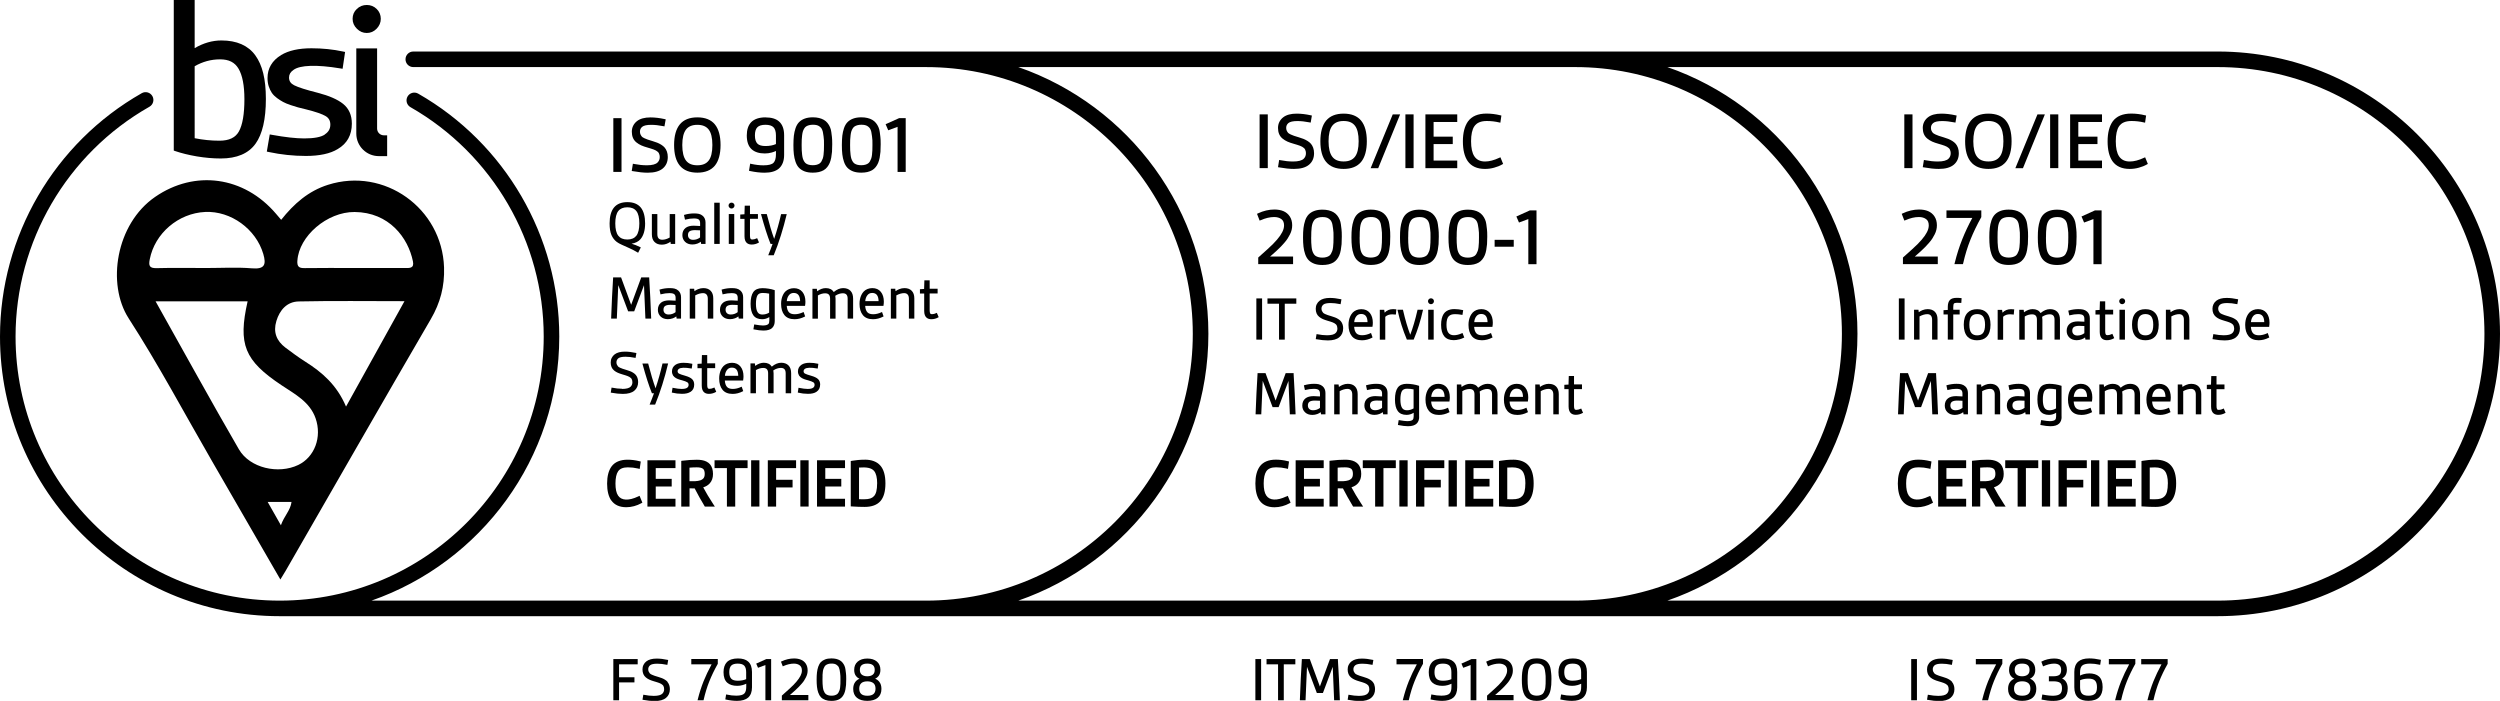 <?xml version="1.0" encoding="UTF-8"?>
<svg id="Layer_2" data-name="Layer 2" xmlns="http://www.w3.org/2000/svg" viewBox="0 0 562.38 157.66">
  <g id="Layer_1-2" data-name="Layer 1">
    <g>
      <rect x="428.38" y="25.73" width="1.84" height="12.09"/>
      <path d="m435.88,36.33c-.86,0-1.82-.1-2.84-.3l-.25-.05-.26,1.63.24.04c1.28.23,2.41.35,3.36.35,1.5,0,2.63-.32,3.38-.95.75-.63,1.13-1.49,1.13-2.58,0-.45-.07-.86-.19-1.21-.13-.36-.3-.66-.5-.9-.2-.24-.47-.46-.79-.66-.32-.19-.62-.35-.91-.46-.29-.11-.64-.23-1.03-.35l-1.09-.34c-.19-.06-.44-.16-.74-.3-.35-.16-.5-.29-.58-.36-.11-.12-.21-.28-.31-.48-.09-.19-.13-.41-.13-.65,0-.44.16-.79.5-1.08.36-.3,1.04-.45,2.04-.45.8,0,1.72.1,2.72.3l.25.05.27-1.59-.23-.05c-1.13-.25-2.2-.38-3.19-.38-1.31,0-2.33.28-3.02.82-.37.28-.66.63-.87,1.04-.21.41-.31.87-.31,1.36s.08.97.25,1.37c.17.4.43.75.78,1.03.33.27.7.49,1.09.67.39.17.86.34,1.41.49l.77.23c.19.06.4.13.62.21.22.08.39.16.51.23.12.07.25.16.38.27.12.09.2.2.26.3.06.11.11.25.15.4.04.15.06.32.06.51,0,.47-.15.86-.47,1.19-.41.43-1.23.65-2.45.65Z"/>
      <path d="m447.29,38c1.75,0,3.07-.53,3.94-1.58.85-1.04,1.28-2.6,1.28-4.64s-.43-3.6-1.28-4.64c-.86-1.05-2.19-1.58-3.94-1.58s-3.07.53-3.94,1.58c-.86,1.03-1.29,2.59-1.29,4.64s.43,3.61,1.29,4.64c.87,1.05,2.19,1.58,3.94,1.58Zm0-10.78c1.16,0,1.99.34,2.54,1.05.56.71.84,1.89.84,3.5s-.28,2.79-.84,3.5c-.55.71-1.38,1.05-2.54,1.05s-1.99-.34-2.54-1.05c-.56-.72-.85-1.9-.85-3.5s.29-2.78.85-3.5c.56-.71,1.39-1.05,2.54-1.05Z"/>
      <polygon points="460 25.73 458.33 25.73 453.36 37.83 455.07 37.83 460 25.73"/>
      <rect x="461.18" y="25.73" width="1.84" height="12.09"/>
      <polygon points="472.85 36.12 467.52 36.12 467.52 32.41 471.83 32.41 471.83 30.74 467.52 30.74 467.52 27.44 472.85 27.44 472.85 25.73 465.68 25.73 465.68 37.83 472.85 37.83 472.85 36.12"/>
      <path d="m479.09,38c.68,0,1.37-.09,2.05-.28.68-.18,1.3-.43,1.83-.74l.19-.11-.61-1.49-.24.11c-1.19.56-2.26.84-3.21.84-1.1,0-1.9-.39-2.42-1.18-.48-.72-.73-1.86-.73-3.37s.25-2.68.75-3.39c.54-.78,1.45-1.17,2.8-1.17.95,0,1.89.11,2.77.32l.27.06.23-1.61-.22-.05c-1.04-.26-2.09-.39-3.12-.39-1.92,0-3.32.59-4.17,1.76-.76,1.07-1.15,2.58-1.15,4.49s.36,3.39,1.08,4.44c.82,1.17,2.13,1.76,3.89,1.76Z"/>
      <path d="m428.63,49.54c1.06-.48,2.08-.72,3.03-.72.65,0,1.2.16,1.62.47.41.3.6.77.6,1.43,0,.24-.04.49-.11.75-.25.94-1.05,2.08-2.37,3.41-.58.59-1.68,1.59-3.25,2.98l-.08.07v1.48h7.84v-1.7h-5.18c.21-.18.38-.33.52-.45.25-.22.57-.51.96-.86.4-.36.72-.67.95-.92.23-.25.5-.54.8-.88.31-.35.55-.67.73-.96.18-.28.35-.59.52-.92.18-.34.3-.68.38-1.02.08-.33.12-.67.12-1.01,0-.78-.18-1.45-.54-2-.36-.55-.85-.95-1.44-1.2-.58-.24-1.26-.36-2.02-.36-1.23,0-2.48.29-3.7.87l-.21.1.59,1.53.24-.11Z"/>
      <path d="m441.62,59.23c.43-1.9.98-3.69,1.63-5.31.65-1.62,1.46-3.31,2.42-5.03l.03-.06v-1.5h-7.84v1.7h5.81c-.89,1.64-1.64,3.25-2.25,4.78-.66,1.65-1.23,3.43-1.69,5.3l-.08.31h1.92l.04-.19Z"/>
      <path d="m450.04,47.44c-.52.19-.95.47-1.28.81-.33.34-.59.79-.78,1.34-.18.54-.31,1.11-.38,1.7-.07.58-.1,1.29-.1,2.09s.03,1.51.1,2.09c.07.59.19,1.17.38,1.7.19.55.45,1,.78,1.34.33.34.76.61,1.28.81.51.19,1.13.28,1.83.28.5,0,.95-.05,1.36-.14.41-.1.77-.24,1.07-.41.31-.18.58-.42.81-.71.22-.28.41-.59.55-.93.14-.33.25-.72.33-1.16.08-.44.14-.88.18-1.33.03-.45.05-1.01.05-1.73s-.02-1.25-.07-1.64l-.14-1.11c-.05-.38-.14-.75-.29-1.08-.14-.33-.33-.65-.56-.93-.23-.29-.51-.52-.83-.71-.31-.18-.67-.32-1.09-.42-.41-.1-.87-.15-1.38-.15-.7,0-1.32.1-1.83.29Zm2.62,1.45c.22.05.41.12.57.23.17.11.32.23.44.36.12.12.22.29.3.49.09.21.15.42.18.64l.13.83c.05.31.08.61.09.89,0,.29.01.64.01,1.05,0,.47,0,.87-.02,1.2-.01.32-.04.66-.08,1.01-.04.34-.1.62-.18.85-.08.22-.18.44-.3.65-.12.2-.25.35-.41.46-.17.11-.38.21-.64.28-.51.15-1.26.15-1.77,0-.25-.07-.47-.17-.64-.28-.16-.11-.3-.26-.42-.46-.13-.21-.23-.43-.3-.65-.07-.22-.13-.51-.17-.85-.04-.35-.07-.69-.08-1.02-.01-.33-.02-.72-.02-1.19s0-.86.02-1.19c.01-.33.04-.66.08-1.02.04-.34.1-.63.17-.85.07-.22.17-.44.3-.65.12-.2.26-.35.42-.46.17-.11.38-.21.64-.28.25-.07.55-.11.88-.11.3,0,.56.02.79.07Z"/>
      <path d="m458.89,49.6c-.18.54-.31,1.11-.38,1.7-.07.58-.1,1.29-.1,2.09s.03,1.51.1,2.09c.07.59.19,1.17.38,1.7.19.55.45,1,.78,1.34.33.34.76.61,1.28.81.51.19,1.13.28,1.83.28.5,0,.95-.05,1.36-.14.41-.1.77-.24,1.07-.41.31-.18.58-.42.81-.71.22-.28.41-.59.55-.93.14-.33.25-.72.33-1.16.08-.44.14-.88.18-1.33.03-.45.05-1.01.05-1.73s-.02-1.25-.07-1.64l-.14-1.11c-.05-.38-.14-.75-.29-1.08-.14-.33-.33-.65-.56-.93-.23-.29-.51-.52-.83-.71-.31-.18-.67-.32-1.09-.42-.41-.1-.87-.15-1.38-.15-.7,0-1.32.1-1.83.29-.52.19-.95.47-1.28.81-.33.34-.59.79-.78,1.34Zm1.36,3.79c0-.46,0-.86.02-1.19.01-.33.04-.66.08-1.02.04-.34.1-.63.17-.85.07-.22.17-.44.3-.65.12-.2.26-.35.42-.46.17-.11.38-.21.64-.28.25-.07.55-.11.88-.11.3,0,.56.02.79.07.22.05.41.12.57.23.17.11.32.23.44.36.12.12.22.29.3.49.09.21.15.42.18.64l.13.83c.05.31.08.61.09.89,0,.29.01.64.01,1.05,0,.47,0,.87-.02,1.2-.01.32-.04.66-.08,1.01-.04.34-.1.62-.18.85-.08.22-.18.44-.3.65-.12.2-.25.35-.41.46-.17.11-.38.21-.64.28-.51.15-1.26.15-1.77,0-.25-.07-.47-.17-.64-.28-.16-.11-.3-.26-.42-.46-.13-.21-.23-.43-.3-.65-.07-.22-.13-.51-.17-.85-.04-.35-.07-.69-.08-1.02-.01-.33-.02-.72-.02-1.19Z"/>
      <polygon points="472.76 59.43 472.76 47.33 471.26 47.33 468.24 48.7 468.82 50.06 470.92 49.28 470.92 59.43 472.76 59.43"/>
      <g>
        <rect x="283.35" y="25.73" width="1.84" height="12.09"/>
        <path d="m290.84,36.33c-.86,0-1.82-.1-2.84-.3l-.25-.05-.26,1.63.24.04c1.28.23,2.41.35,3.36.35,1.5,0,2.63-.32,3.38-.95.75-.63,1.13-1.49,1.13-2.58,0-.45-.07-.86-.19-1.21-.13-.36-.3-.66-.5-.9-.2-.24-.47-.46-.79-.66-.32-.19-.62-.35-.91-.46-.29-.11-.64-.23-1.03-.35l-1.09-.34c-.19-.06-.44-.16-.74-.3-.35-.16-.5-.29-.58-.36-.11-.12-.21-.28-.31-.48-.09-.19-.13-.41-.13-.65,0-.44.16-.79.5-1.08.36-.3,1.04-.45,2.04-.45.8,0,1.72.1,2.72.3l.25.05.27-1.59-.23-.05c-1.13-.25-2.2-.38-3.19-.38-1.31,0-2.33.28-3.02.82-.37.28-.66.63-.87,1.04-.21.41-.31.87-.31,1.36s.08.97.25,1.37c.17.4.43.75.78,1.03.33.27.7.49,1.09.67.39.17.86.34,1.41.49l.77.23c.19.06.4.13.62.21.22.08.39.16.51.23.12.07.25.16.38.27.12.09.2.2.26.3.06.11.11.25.15.4.04.15.06.32.06.51,0,.47-.15.86-.47,1.19-.41.43-1.23.65-2.45.65Z"/>
        <path d="m302.25,38c1.75,0,3.07-.53,3.94-1.58.85-1.04,1.28-2.6,1.28-4.64s-.43-3.6-1.28-4.64c-.86-1.05-2.19-1.58-3.94-1.58s-3.07.53-3.94,1.58c-.86,1.03-1.29,2.59-1.29,4.64s.43,3.61,1.29,4.64c.87,1.05,2.19,1.58,3.94,1.58Zm0-10.78c1.16,0,1.99.34,2.54,1.05.56.71.84,1.89.84,3.5s-.28,2.79-.84,3.5c-.55.71-1.38,1.05-2.54,1.05s-1.99-.34-2.54-1.05c-.56-.72-.85-1.9-.85-3.5s.29-2.78.85-3.5c.56-.71,1.39-1.05,2.54-1.05Z"/>
        <polygon points="314.96 25.73 313.3 25.73 308.33 37.83 310.03 37.83 314.96 25.73"/>
        <rect x="316.15" y="25.73" width="1.84" height="12.09"/>
        <polygon points="327.81 36.12 322.49 36.12 322.49 32.41 326.8 32.41 326.8 30.74 322.49 30.74 322.49 27.44 327.81 27.44 327.81 25.73 320.65 25.73 320.65 37.83 327.81 37.83 327.81 36.12"/>
        <path d="m334.06,38c.68,0,1.37-.09,2.05-.28.68-.18,1.3-.43,1.83-.74l.19-.11-.61-1.49-.24.11c-1.19.56-2.26.84-3.21.84-1.1,0-1.9-.39-2.42-1.18-.48-.72-.73-1.86-.73-3.37s.25-2.68.75-3.39c.54-.78,1.45-1.17,2.8-1.17.95,0,1.89.11,2.77.32l.27.06.23-1.61-.22-.05c-1.04-.26-2.09-.39-3.12-.39-1.92,0-3.32.59-4.17,1.76-.76,1.07-1.15,2.58-1.15,4.49s.36,3.39,1.08,4.44c.82,1.17,2.13,1.76,3.89,1.76Z"/>
        <path d="m283.6,49.54c1.06-.48,2.08-.72,3.03-.72.65,0,1.2.16,1.62.47.41.3.6.77.6,1.43,0,.24-.04.49-.11.75-.25.94-1.05,2.08-2.37,3.41-.58.59-1.68,1.59-3.25,2.98l-.08.07v1.48h7.84v-1.7h-5.18c.21-.18.38-.33.52-.45.25-.22.57-.51.96-.86.4-.36.72-.67.95-.92.23-.25.5-.54.8-.88.31-.35.55-.67.73-.96.18-.28.35-.59.52-.92.18-.34.3-.68.38-1.02.08-.33.12-.67.12-1.01,0-.78-.18-1.45-.54-2-.36-.55-.85-.95-1.44-1.2-.58-.24-1.26-.36-2.02-.36-1.23,0-2.48.29-3.7.87l-.21.1.59,1.53.24-.11Z"/>
        <path d="m293.6,49.6c-.18.54-.31,1.11-.38,1.7-.07.58-.1,1.29-.1,2.09s.03,1.51.1,2.09c.07.59.19,1.17.38,1.7.19.55.45,1,.78,1.34.33.34.76.61,1.28.81.51.19,1.13.28,1.83.28.5,0,.95-.05,1.36-.14.41-.1.77-.24,1.07-.41.31-.18.58-.42.81-.71.22-.28.41-.59.55-.93.14-.33.25-.72.33-1.16.08-.44.14-.88.18-1.33.03-.45.05-1.01.05-1.73s-.02-1.25-.07-1.64l-.14-1.11c-.05-.38-.14-.75-.29-1.08-.14-.33-.33-.65-.56-.93-.23-.29-.51-.52-.83-.71-.31-.18-.67-.32-1.09-.42-.41-.1-.87-.15-1.38-.15-.7,0-1.32.1-1.83.29-.52.19-.95.47-1.28.81-.33.34-.59.79-.78,1.34Zm1.36,3.79c0-.46,0-.86.02-1.19.01-.33.04-.66.08-1.02.04-.34.1-.63.17-.85.07-.22.17-.44.3-.65.12-.2.26-.35.42-.46.17-.11.38-.21.64-.28.25-.07.55-.11.88-.11.3,0,.56.02.79.07.22.05.41.12.57.23.17.11.32.23.44.36.12.12.22.29.3.49.09.21.15.42.18.64l.13.83c.05.31.08.61.09.89,0,.29.01.64.01,1.05,0,.47,0,.87-.02,1.2-.01.32-.04.66-.08,1.01-.04.34-.1.62-.18.85-.08.22-.18.44-.3.65-.12.2-.25.35-.41.46-.17.11-.38.21-.64.28-.51.15-1.26.15-1.77,0-.25-.07-.47-.17-.64-.28-.16-.11-.3-.26-.42-.46-.13-.21-.23-.43-.3-.65-.07-.22-.13-.51-.17-.85-.04-.35-.07-.69-.08-1.02-.01-.33-.02-.72-.02-1.19Z"/>
        <path d="m305.28,58.51c.33.34.76.61,1.28.81.51.19,1.13.28,1.83.28.5,0,.95-.05,1.36-.14.41-.1.77-.24,1.07-.41.31-.18.58-.42.81-.71.22-.28.41-.59.55-.93.14-.33.25-.72.33-1.16.08-.44.14-.88.18-1.33.03-.45.05-1.01.05-1.73s-.02-1.25-.07-1.64l-.14-1.11c-.05-.38-.14-.75-.29-1.08-.14-.33-.33-.65-.56-.93-.23-.29-.51-.52-.83-.71-.31-.18-.67-.32-1.09-.42-.41-.1-.87-.15-1.38-.15-.7,0-1.32.1-1.83.29-.52.19-.95.47-1.28.81-.33.34-.59.79-.78,1.34-.18.54-.31,1.11-.38,1.7-.07.58-.1,1.29-.1,2.09s.03,1.51.1,2.09c.07.59.19,1.17.38,1.7.19.55.45,1,.78,1.34Zm.58-5.13c0-.46,0-.86.02-1.19.01-.33.04-.66.08-1.02.04-.34.1-.63.17-.85.07-.22.17-.44.3-.65.12-.2.26-.35.42-.46.17-.11.38-.21.64-.28.25-.07.55-.11.88-.11.3,0,.56.02.79.07.22.05.41.12.57.23.17.11.32.23.44.36.12.12.22.29.3.49.09.21.15.42.18.64l.13.83c.05.31.08.61.09.89,0,.29.01.64.01,1.05,0,.47,0,.87-.02,1.2-.01.32-.04.66-.08,1.01-.04.34-.1.62-.18.85-.08.22-.18.44-.3.65-.12.2-.25.35-.41.46-.17.11-.38.21-.64.28-.51.15-1.26.15-1.77,0-.25-.07-.47-.17-.64-.28-.16-.11-.3-.26-.42-.46-.13-.21-.23-.43-.3-.65-.07-.22-.13-.51-.17-.85-.04-.35-.07-.69-.08-1.02-.01-.33-.02-.72-.02-1.19Z"/>
        <path d="m315.04,55.48c.07.59.19,1.17.38,1.7.19.55.45,1,.78,1.34.33.34.76.61,1.28.81.51.19,1.13.28,1.83.28.5,0,.95-.05,1.36-.14.41-.1.77-.24,1.07-.41.31-.18.58-.42.81-.71.22-.28.41-.59.55-.93.14-.33.25-.72.33-1.16.08-.44.14-.88.18-1.33.03-.45.05-1.01.05-1.73s-.02-1.25-.07-1.64l-.14-1.11c-.05-.38-.14-.75-.29-1.08-.14-.33-.33-.65-.56-.93-.23-.29-.51-.52-.83-.71-.31-.18-.67-.32-1.09-.42-.41-.1-.87-.15-1.38-.15-.7,0-1.32.1-1.83.29-.52.19-.95.47-1.28.81-.33.34-.59.79-.78,1.34-.18.54-.31,1.11-.38,1.7-.07.58-.1,1.29-.1,2.09s.03,1.51.1,2.09Zm1.74-2.09c0-.46,0-.86.02-1.19.01-.33.04-.66.08-1.02.04-.34.1-.63.17-.85.07-.22.17-.44.3-.65.12-.2.26-.35.42-.46.17-.11.38-.21.64-.28.25-.07.55-.11.88-.11.3,0,.56.02.79.07.22.05.41.12.57.23.17.11.32.23.44.36.12.12.22.29.3.49.09.21.15.42.18.64l.13.83c.05.31.08.61.09.89,0,.29.01.64.01,1.05,0,.47,0,.87-.02,1.2-.01.32-.04.66-.08,1.01-.04.34-.1.62-.18.85-.08.22-.18.44-.3.65-.12.2-.25.35-.41.46-.17.11-.38.21-.64.28-.51.15-1.26.15-1.77,0-.25-.07-.47-.17-.64-.28-.16-.11-.3-.26-.42-.46-.13-.21-.23-.43-.3-.65-.07-.22-.13-.51-.17-.85-.04-.35-.07-.69-.08-1.02-.01-.33-.02-.72-.02-1.19Z"/>
        <path d="m326.32,49.6c-.18.54-.31,1.11-.38,1.7-.07.58-.1,1.29-.1,2.09s.03,1.51.1,2.09c.07.59.19,1.17.38,1.7.19.55.45,1,.78,1.34.33.34.76.61,1.28.81.51.19,1.13.28,1.83.28.5,0,.95-.05,1.36-.14.41-.1.77-.24,1.07-.41.31-.18.58-.42.81-.71.22-.28.41-.59.55-.93.14-.33.25-.72.33-1.16.08-.44.14-.88.18-1.33.03-.45.05-1.01.05-1.73s-.02-1.25-.07-1.64l-.14-1.11c-.05-.38-.14-.75-.29-1.08-.14-.33-.33-.65-.56-.93-.23-.29-.51-.52-.83-.71-.31-.18-.67-.32-1.09-.42-.41-.1-.87-.15-1.38-.15-.7,0-1.32.1-1.83.29-.52.19-.95.47-1.28.81-.33.34-.59.79-.78,1.34Zm1.36,3.79c0-.46,0-.86.02-1.19.01-.33.04-.66.08-1.02.04-.34.1-.63.17-.85.07-.22.17-.44.3-.65.12-.2.26-.35.42-.46.17-.11.38-.21.64-.28.25-.07.55-.11.88-.11.3,0,.56.02.79.07.22.05.41.12.57.23.17.11.32.23.44.36.12.12.22.29.3.49.09.21.15.42.18.64l.13.83c.05.31.08.61.09.89,0,.29.01.64.01,1.05,0,.47,0,.87-.02,1.2-.01.32-.04.66-.08,1.01-.04.34-.1.62-.18.85-.08.22-.18.44-.3.65-.12.2-.25.35-.41.46-.17.11-.38.21-.64.28-.51.15-1.26.15-1.77,0-.25-.07-.47-.17-.64-.28-.16-.11-.3-.26-.42-.46-.13-.21-.23-.43-.3-.65-.07-.22-.13-.51-.17-.85-.04-.35-.07-.69-.08-1.02-.01-.33-.02-.72-.02-1.19Z"/>
        <rect x="336.22" y="53.95" width="4.3" height="1.55"/>
        <polygon points="343.8 49.28 343.8 59.43 345.64 59.43 345.64 47.33 344.14 47.33 341.11 48.7 341.7 50.06 343.8 49.28"/>
        <rect x="282.62" y="67.13" width="1.29" height="9.27"/>
        <polygon points="289.01 76.4 289.01 68.32 291.61 68.32 291.61 67.13 285.12 67.13 285.12 68.32 287.72 68.32 287.72 76.4 289.01 76.4"/>
        <path d="m302.15,73.86c0-.34-.05-.65-.15-.92-.1-.27-.22-.5-.38-.68-.15-.18-.35-.35-.6-.5-.24-.15-.47-.26-.7-.35-.22-.09-.48-.18-.8-.27l-.84-.26c-.15-.05-.35-.13-.58-.23-.22-.1-.38-.2-.47-.3-.09-.1-.17-.23-.25-.39-.07-.15-.11-.33-.11-.54,0-.36.14-.65.41-.89.29-.24.84-.36,1.63-.36.63,0,1.35.08,2.13.24l.13.03.19-1.1-.12-.03c-.88-.19-1.71-.29-2.47-.29-1,0-1.78.21-2.31.62-.28.21-.5.48-.65.79-.16.31-.23.66-.23,1.03,0,.39.06.74.19,1.04.13.3.32.56.58.77.25.2.53.38.83.51.3.13.67.26,1.08.38l.6.18c.15.04.31.1.49.17.17.07.31.13.41.19.1.06.2.13.3.22.1.08.17.16.22.25.05.09.09.2.12.33.03.12.05.26.05.42,0,.39-.12.71-.38.98-.33.35-.99.52-1.96.52-.67,0-1.42-.08-2.22-.24l-.13-.02-.18,1.13.12.02c.99.18,1.87.27,2.6.27,1.15,0,2.02-.24,2.58-.72.57-.47.86-1.13.86-1.95Z"/>
        <path d="m308.66,75.95l.1-.05-.35-1-.12.06c-.64.3-1.27.45-1.86.45s-1.02-.14-1.29-.42c-.3-.3-.47-.79-.52-1.47h4.11l.02-.1c.05-.29.07-.57.07-.84,0-.89-.23-1.63-.67-2.18-.45-.56-1.09-.85-1.91-.85-.39,0-.76.07-1.09.2-.33.13-.61.32-.83.54-.22.23-.4.49-.55.8-.15.31-.25.63-.32.96s-.1.68-.1,1.04c0,1.07.25,1.92.75,2.53.5.62,1.27.93,2.28.93.78,0,1.54-.2,2.28-.58Zm-4.03-3.48c.04-.51.19-.94.45-1.29.27-.37.63-.55,1.11-.55.94,0,1.41.6,1.44,1.84h-2.99Z"/>
        <path d="m313.88,70.74l.13.02.1-1.18h-.13c-.23-.03-.43-.04-.58-.04-.79,0-1.43.26-1.92.79l-.1-.64h-.99v6.72h1.23v-5.15c.39-.36.91-.55,1.56-.55.21,0,.44.02.7.05Z"/>
        <path d="m318.86,69.78c-.5,2.18-1.05,4.03-1.62,5.52-.58-1.52-1.13-3.38-1.62-5.52l-.02-.1h-1.23l.03.15c.5,2.27,1.19,4.46,2.05,6.49l.03.08h1.53l.03-.08c.85-2.03,1.54-4.21,2.04-6.49l.03-.15h-1.23l-.02.1Z"/>
        <path d="m322.37,67.29c-.26-.25-.68-.25-.94,0-.13.13-.2.28-.2.47s.07.34.2.47c.13.13.29.2.47.2s.34-.07.47-.2c.13-.13.2-.29.2-.47s-.07-.34-.19-.47Z"/>
        <rect x="321.28" y="69.68" width="1.23" height="6.72"/>
        <path d="m328.21,76.37c.41-.11.77-.25,1.08-.4l.1-.05-.4-1.02-.12.06c-.64.3-1.25.45-1.81.45s-.97-.18-1.25-.56c-.28-.38-.42-.99-.42-1.79,0-.47.04-.88.13-1.2.09-.31.21-.55.38-.72.17-.17.37-.29.59-.36.22-.07.5-.11.83-.11.49,0,1.01.05,1.53.15l.13.03.17-1.07-.11-.03c-.62-.14-1.24-.22-1.86-.22-.35,0-.67.03-.95.1-.29.07-.57.19-.83.35-.26.17-.49.39-.66.66-.17.27-.31.61-.41,1.02-.1.41-.15.88-.15,1.41,0,2.29.96,3.45,2.84,3.45.39,0,.8-.06,1.21-.17Z"/>
        <path d="m335.74,73.41c.05-.29.07-.57.07-.84,0-.89-.23-1.63-.67-2.18-.45-.56-1.09-.85-1.91-.85-.39,0-.76.07-1.09.2-.33.13-.61.32-.83.54-.22.23-.4.49-.55.8-.15.31-.25.63-.32.96s-.1.68-.1,1.04c0,1.07.25,1.92.75,2.53.5.62,1.27.93,2.28.93.78,0,1.54-.2,2.28-.58l.1-.05-.35-1-.12.06c-.64.3-1.27.45-1.86.45s-1.02-.14-1.29-.42c-.3-.3-.47-.79-.52-1.47h4.11l.02-.1Zm-4.11-.94c.04-.51.19-.94.45-1.29.27-.37.63-.55,1.11-.55.94,0,1.41.6,1.44,1.84h-2.99Z"/>
        <path d="m291.01,84.05v-.12h-1.79l-2.27,6.17-2.27-6.17h-1.79v.12c-.18,2.76-.32,5.79-.44,9.02v.13s1.28,0,1.28,0v-.12c.08-2.18.19-4.67.32-7.41l2.22,5.91h1.36l2.21-5.89c.13,2.76.24,5.24.31,7.4v.12h1.29v-.13c-.11-3.05-.26-6.09-.44-9.02Z"/>
        <path d="m296.67,86.44c-.3-.07-.66-.1-1.09-.1-.71,0-1.44.11-2.16.31l-.11.03.23,1.07.12-.03c.66-.17,1.29-.25,1.88-.25s.94.1,1.13.29c.17.17.26.43.26.77v.65c-.58-.05-1.06-.07-1.43-.07-.79,0-1.41.17-1.84.51-.47.38-.71.92-.71,1.62,0,.61.21,1.12.62,1.51.41.39.96.59,1.64.59.39,0,.76-.07,1.12-.2.28-.11.54-.25.76-.42l.08.49h.99v-4.8c0-.64-.21-1.14-.62-1.51-.26-.23-.56-.38-.87-.45Zm.26,3.72v1.6c-.46.35-.98.53-1.56.53-.38,0-.66-.1-.86-.3-.2-.2-.3-.45-.3-.77,0-.38.11-.65.34-.83.24-.18.65-.28,1.23-.28.37,0,.75.01,1.15.04Z"/>
        <path d="m305.41,93.2v-4.55c0-.74-.2-1.31-.59-1.71-.39-.4-.94-.6-1.63-.6-.39,0-.79.08-1.17.24-.3.12-.58.28-.83.46l-.07-.55h-.99v6.72h1.23v-5.22c.63-.34,1.22-.51,1.75-.51.34,0,.6.1.79.31.19.21.29.53.29.95v4.47h1.23Z"/>
        <path d="m309.47,89.1c-.79,0-1.41.17-1.84.51-.47.38-.71.92-.71,1.62,0,.61.21,1.12.62,1.51.41.39.96.59,1.64.59.39,0,.76-.07,1.12-.2.28-.11.54-.25.76-.42l.08.49h.99v-4.8c0-.64-.21-1.14-.62-1.51-.26-.23-.56-.38-.87-.45-.3-.07-.66-.1-1.09-.1-.71,0-1.44.11-2.16.31l-.11.03.23,1.07.12-.03c.66-.17,1.29-.25,1.88-.25s.94.1,1.13.29c.17.17.26.43.26.77v.65c-.58-.05-1.06-.07-1.43-.07Zm1.43,1.05v1.6c-.46.35-.98.53-1.56.53-.38,0-.66-.1-.86-.3-.2-.2-.3-.45-.3-.77,0-.38.11-.65.34-.83.24-.18.65-.28,1.23-.28.37,0,.75.01,1.15.04Z"/>
        <path d="m319.23,93.74v-6.94l-.08-.03c-.37-.13-.8-.23-1.28-.31-.48-.08-.96-.12-1.42-.12-.94,0-1.63.29-2.04.88-.4.57-.61,1.46-.61,2.64s.21,2.02.62,2.59c.42.59,1.09.88,1.99.88.56,0,1.1-.16,1.6-.48v.79c0,.36-.07.62-.21.78-.19.21-.61.32-1.23.32-.4,0-1-.08-1.81-.22l-.12-.02-.18,1.1.12.02c.83.17,1.55.26,2.14.26.93,0,1.59-.21,1.98-.61.37-.37.55-.88.55-1.53Zm-2.74-1.45c-.52,0-.88-.18-1.11-.56-.24-.39-.36-1.02-.36-1.85s.11-1.48.33-1.88c.21-.37.59-.56,1.17-.56.48,0,.98.05,1.47.15v4.28c-.46.28-.97.42-1.51.42Z"/>
        <path d="m326.07,90.21c.05-.29.07-.57.07-.84,0-.89-.23-1.63-.67-2.18-.45-.56-1.09-.85-1.91-.85-.4,0-.76.07-1.09.2-.33.13-.61.32-.83.54-.22.22-.4.49-.55.8-.15.31-.25.63-.32.96-.07.33-.1.68-.1,1.04,0,1.07.25,1.92.75,2.53.5.62,1.27.93,2.28.93.78,0,1.54-.2,2.28-.58l.1-.05-.35-1-.12.06c-.64.3-1.27.45-1.86.45s-1.02-.14-1.29-.42c-.3-.3-.47-.79-.52-1.47h4.11l.02-.1Zm-4.11-.94c.04-.51.19-.94.45-1.29.27-.37.63-.55,1.11-.55.94,0,1.41.6,1.44,1.84h-2.99Z"/>
        <path d="m334.63,86.34c-.71,0-1.42.29-2.11.88-.37-.58-.97-.88-1.8-.88-.64,0-1.29.24-1.94.71l-.07-.56h-.99v6.72h1.23v-5.22c.54-.32,1.09-.48,1.64-.48.75,0,1.1.39,1.1,1.22v4.48h1.23v-4.48c0-.22-.02-.44-.06-.67.57-.37,1.14-.56,1.69-.56.75,0,1.09.39,1.09,1.22v4.48h1.23v-4.49c0-.77-.2-1.37-.6-1.77-.4-.4-.95-.6-1.64-.6Z"/>
        <path d="m343.71,90.21c.05-.29.07-.57.07-.84,0-.89-.23-1.63-.67-2.18-.45-.56-1.09-.85-1.91-.85-.4,0-.76.07-1.09.2-.33.13-.61.32-.83.54-.22.22-.4.49-.55.8-.15.31-.25.63-.32.96-.07.33-.1.68-.1,1.04,0,1.07.25,1.92.75,2.53.5.62,1.27.93,2.28.93.78,0,1.54-.2,2.28-.58l.1-.05-.35-1-.12.06c-.64.3-1.27.45-1.86.45s-1.02-.14-1.29-.42c-.3-.3-.47-.79-.52-1.47h4.11l.02-.1Zm-4.11-.94c.04-.51.19-.94.45-1.29.27-.37.63-.55,1.11-.55.94,0,1.41.6,1.44,1.84h-2.99Z"/>
        <path d="m348.42,86.34c-.39,0-.79.08-1.17.24-.3.12-.58.28-.83.46l-.07-.55h-.99v6.72h1.23v-5.22c.63-.34,1.22-.51,1.75-.51.34,0,.6.1.79.31.19.21.29.53.29.95v4.47h1.23v-4.55c0-.74-.2-1.31-.59-1.71-.39-.4-.94-.6-1.63-.6Z"/>
        <path d="m356.01,92.93l.1-.06-.42-.98-.12.06c-.33.16-.66.25-.97.25-.21,0-.34-.06-.4-.18-.08-.14-.12-.38-.12-.69v-3.79h1.79v-1.07h-1.79v-1.89h-1.18l-.06,1.93-.94.05v.97h.96v3.93c0,1.53.88,1.85,1.61,1.85.56,0,1.08-.14,1.55-.41Z"/>
        <path d="m289.33,111.69c-2.06.97-3.72.93-4.48-.23-.39-.57-.58-1.49-.58-2.71s.2-2.16.59-2.73c.41-.6,1.13-.9,2.2-.9.79,0,1.55.09,2.27.26l.4.1.24-1.67-.33-.08c-.88-.22-1.77-.33-2.64-.33-1.65,0-2.87.52-3.61,1.53-.66.92-.99,2.21-.99,3.84s.31,2.89.93,3.8c.71,1.02,1.85,1.54,3.38,1.54.58,0,1.17-.08,1.75-.24.58-.16,1.11-.37,1.57-.63l.29-.16-.63-1.54-.36.17Z"/>
        <polygon points="291.46 113.96 297.77 113.96 297.77 112.2 293.33 112.2 293.33 109.44 296.92 109.44 296.92 107.72 293.33 107.72 293.33 105.3 297.77 105.3 297.77 103.54 291.46 103.54 291.46 113.96"/>
        <path d="m304.01,109.62c.62-.19,1.12-.5,1.49-.92.47-.53.71-1.23.71-2.08,0-.46-.06-.88-.17-1.24-.12-.37-.29-.69-.5-.94-.22-.25-.49-.46-.81-.62-.31-.15-.65-.26-1-.32-.34-.06-.73-.09-1.15-.09-1,0-2.07.07-3.18.21l-.33.04v10.29h1.86v-4.1c.32,0,.71.01,1.17.02.68,1.34,1.42,2.65,2.18,3.91l.11.18h2.25l-.38-.58c-.92-1.41-1.67-2.67-2.24-3.75Zm-3.1-4.42c.57-.05,1.12-.07,1.65-.07.65,0,1.12.11,1.4.33.25.2.38.58.38,1.16,0,.21-.03.41-.08.58-.05.16-.12.29-.2.39-.08.1-.19.19-.32.27-.14.09-.28.16-.42.2-.15.05-.33.09-.52.12-.21.03-.4.05-.57.06-.41.02-.97.01-1.32,0v-3.06Z"/>
        <polygon points="306.56 105.3 309.34 105.3 309.34 113.96 311.21 113.96 311.21 105.3 313.99 105.3 313.99 103.54 306.56 103.54 306.56 105.3"/>
        <rect x="314.79" y="103.54" width="1.86" height="10.41"/>
        <polygon points="318.54 113.96 320.41 113.96 320.41 109.65 324.11 109.65 324.11 107.93 320.41 107.93 320.41 105.3 324.9 105.3 324.9 103.54 318.54 103.54 318.54 113.96"/>
        <rect x="325.86" y="103.54" width="1.86" height="10.41"/>
        <polygon points="329.61 113.96 335.91 113.96 335.91 112.2 331.47 112.2 331.47 109.44 335.07 109.44 335.07 107.72 331.47 107.72 331.47 105.3 335.91 105.3 335.91 103.54 329.61 103.54 329.61 113.96"/>
        <path d="m340.33,103.41c-.47,0-.98.02-1.52.07-.55.05-.99.11-1.31.17l-.3.06v10.2l.35.02c.95.07,1.88.1,2.79.1,1.58,0,2.77-.44,3.53-1.3.75-.85,1.13-2.19,1.13-3.99s-.38-3.13-1.14-4c-.77-.89-1.96-1.34-3.53-1.34Zm2.8,5.35c0,.71-.06,1.31-.18,1.79-.11.44-.29.8-.52,1.05-.24.26-.51.43-.85.54-.36.12-.81.17-1.35.17-.46,0-.85,0-1.17-.01v-7.12c.42-.03.82-.04,1.17-.04,1.02,0,1.76.27,2.21.8.46.55.7,1.5.7,2.83Z"/>
      </g>
      <rect x="427.15" y="67.13" width="1.29" height="9.27"/>
      <path d="m435.85,76.4v-4.55c0-.74-.2-1.31-.59-1.71-.39-.4-.94-.6-1.63-.6-.39,0-.79.08-1.17.23-.3.12-.58.28-.83.46l-.07-.55h-.99v6.72h1.23v-5.22c.63-.34,1.22-.51,1.75-.51.34,0,.6.1.79.31.19.21.29.53.29.95v4.47h1.23Z"/>
      <path d="m439.52,68.32c.09-.13.32-.21.67-.21.26,0,.55,0,.89.03h.12s.07-1.06.07-1.06l-.12-.02c-.28-.04-.61-.06-.99-.06-.73,0-1.25.17-1.54.5-.3.32-.46.84-.46,1.54v.68l-.96.05v.97h.96v5.65h1.23v-5.65h1.44v-1.07h-1.44v-.58c0-.48.07-.69.13-.78Z"/>
      <path d="m444.78,76.54c.92,0,1.64-.26,2.12-.77.58-.59.87-1.51.87-2.72s-.29-2.13-.87-2.72c-.49-.52-1.2-.78-2.13-.78s-1.64.26-2.14.78c-.59.59-.88,1.51-.88,2.72s.3,2.13.88,2.73c.52.51,1.24.77,2.14.77Zm0-5.89c.55,0,.97.16,1.26.48.33.39.5,1.03.5,1.92s-.17,1.54-.5,1.91c-.29.32-.72.48-1.27.48s-.96-.16-1.26-.48c-.33-.37-.5-1.02-.5-1.92s.17-1.53.5-1.91c.3-.32.71-.48,1.26-.48Z"/>
      <path d="m450.61,71.25c.38-.36.91-.55,1.56-.55.21,0,.44.02.7.05l.13.02.1-1.18h-.13c-.23-.03-.43-.04-.58-.04-.79,0-1.43.26-1.92.79l-.1-.64h-.99v6.72h1.23v-5.15Z"/>
      <path d="m463.39,76.4v-4.49c0-.77-.2-1.37-.6-1.77-.4-.4-.95-.6-1.64-.6s-1.42.29-2.11.88c-.37-.58-.97-.88-1.8-.88-.64,0-1.3.24-1.94.71l-.07-.56h-.99v6.72h1.23v-5.22c.54-.32,1.09-.48,1.64-.48.75,0,1.1.39,1.1,1.22v4.48h1.23v-4.48c0-.21-.02-.43-.06-.67.57-.37,1.14-.56,1.7-.56.75,0,1.09.39,1.09,1.22v4.48h1.23Z"/>
      <path d="m467.45,72.3c-.79,0-1.41.17-1.84.51-.47.38-.71.92-.71,1.62,0,.61.21,1.12.62,1.51s.96.59,1.64.59c.38,0,.76-.07,1.12-.2.28-.11.54-.25.76-.42l.08.49h.99v-4.8c0-.64-.21-1.14-.62-1.51-.27-.23-.56-.38-.87-.45-.3-.07-.66-.1-1.09-.1-.71,0-1.44.1-2.16.31l-.11.03.23,1.07.12-.03c.66-.17,1.29-.25,1.88-.25s.94.1,1.13.28c.17.17.26.43.26.77v.65c-.58-.05-1.06-.07-1.43-.07Zm1.43,1.05v1.6c-.46.35-.98.53-1.56.53-.37,0-.66-.1-.86-.3-.2-.2-.3-.45-.3-.77,0-.38.11-.65.34-.83.24-.18.65-.28,1.23-.28.37,0,.75.01,1.15.04Z"/>
      <path d="m472.38,67.79l-.06,1.93-.94.06v.97h.96v3.93c0,1.53.88,1.85,1.61,1.85.56,0,1.08-.14,1.55-.41l.1-.06-.42-.97-.12.06c-.33.16-.66.25-.97.25-.21,0-.34-.06-.4-.18-.08-.14-.12-.38-.12-.69v-3.79h1.79v-1.07h-1.79v-1.89h-1.18Z"/>
      <rect x="476.78" y="69.68" width="1.23" height="6.72"/>
      <path d="m477.86,67.29c-.26-.25-.68-.25-.94,0-.13.13-.2.28-.2.47s.07.34.2.47c.13.13.29.2.47.2s.34-.07.47-.2c.13-.13.2-.29.2-.47s-.07-.34-.2-.47Z"/>
      <path d="m480.48,70.32c-.59.59-.88,1.51-.88,2.72s.3,2.13.88,2.73c.52.51,1.24.77,2.14.77s1.64-.26,2.12-.77c.58-.59.87-1.51.87-2.72s-.29-2.13-.87-2.72c-.49-.52-1.2-.78-2.13-.78s-1.64.26-2.14.78Zm2.14,5.12c-.55,0-.96-.16-1.26-.48-.33-.37-.5-1.02-.5-1.92s.17-1.53.5-1.91c.3-.32.71-.48,1.26-.48s.97.16,1.26.48c.33.39.5,1.03.5,1.92s-.17,1.54-.5,1.91c-.29.32-.72.48-1.27.48Z"/>
      <path d="m488.44,71.18c.63-.34,1.22-.51,1.75-.51.34,0,.6.1.79.31.19.21.29.53.29.95v4.47h1.23v-4.55c0-.74-.2-1.31-.59-1.71-.39-.4-.94-.6-1.63-.6-.39,0-.79.08-1.17.23-.3.12-.58.28-.83.46l-.07-.55h-.99v6.72h1.23v-5.22Z"/>
      <path d="m503.35,72.26c-.15-.18-.35-.35-.6-.5-.24-.15-.47-.26-.7-.35-.21-.09-.48-.18-.8-.27-.01,0-.04-.01-.08-.02l-.77-.24c-.15-.05-.35-.13-.58-.23-.22-.1-.38-.2-.47-.3-.09-.1-.17-.23-.25-.39-.07-.15-.11-.33-.11-.54,0-.36.14-.65.41-.89.29-.24.84-.36,1.63-.36.63,0,1.35.08,2.13.24l.13.03.19-1.1-.12-.03c-.87-.19-1.71-.29-2.47-.29-1,0-1.78.21-2.31.62-.28.21-.5.47-.65.79-.15.31-.23.66-.23,1.03s.06.74.19,1.04c.13.3.33.56.58.77.25.21.53.38.83.51.3.13.67.26,1.09.38l.6.18c.15.04.31.1.49.17.17.07.31.13.41.19.1.06.2.13.3.22.1.08.17.16.22.25.05.1.09.2.12.33.03.12.05.26.05.42,0,.39-.12.71-.38.98-.33.35-.99.52-1.96.52-.67,0-1.42-.08-2.22-.24l-.13-.02-.18,1.13.12.02c.99.18,1.87.27,2.6.27,1.15,0,2.02-.24,2.58-.72.57-.47.86-1.13.86-1.95,0-.34-.05-.65-.15-.92-.1-.27-.22-.5-.38-.68Z"/>
      <path d="m510.46,73.41c.05-.29.07-.57.07-.84,0-.89-.23-1.63-.67-2.18-.45-.56-1.1-.85-1.91-.85-.39,0-.76.07-1.09.2-.33.13-.61.32-.83.54-.22.23-.41.5-.55.8-.15.3-.25.63-.32.96-.06.33-.1.67-.1,1.04,0,1.07.25,1.92.75,2.53.5.62,1.27.93,2.29.93.78,0,1.54-.2,2.28-.58l.1-.05-.35-1-.12.06c-.64.3-1.27.45-1.86.45s-1.02-.14-1.29-.42c-.3-.3-.47-.79-.52-1.47h4.11l.02-.1Zm-4.11-.94c.04-.51.19-.94.45-1.29.27-.37.63-.55,1.11-.55.94,0,1.41.6,1.44,1.84h-2.99Z"/>
      <path d="m435.53,84.05v-.12h-1.79l-2.27,6.17-2.27-6.17h-1.79v.12c-.18,2.76-.32,5.79-.44,9.02v.13s1.28,0,1.28,0v-.12c.08-2.16.19-4.65.32-7.41l2.22,5.91h1.36l2.21-5.89c.13,2.73.24,5.22.31,7.4v.12h1.29v-.13c-.11-3.02-.26-6.05-.44-9.02Z"/>
      <path d="m441.2,86.44c-.3-.07-.66-.1-1.09-.1-.71,0-1.44.11-2.16.31l-.11.03.23,1.07.12-.03c.66-.17,1.29-.25,1.88-.25s.94.1,1.13.29c.17.17.26.43.26.77v.65c-.58-.05-1.06-.07-1.43-.07-.79,0-1.41.17-1.84.51-.47.38-.71.92-.71,1.62,0,.61.21,1.12.62,1.51s.96.59,1.64.59c.38,0,.76-.07,1.12-.2.28-.11.54-.25.76-.42l.08.49h.99v-4.8c0-.64-.21-1.14-.62-1.51-.27-.23-.56-.38-.87-.45Zm.26,3.72v1.6c-.46.35-.98.53-1.56.53-.37,0-.66-.1-.86-.3-.2-.2-.3-.45-.3-.77,0-.38.11-.65.34-.83.24-.18.65-.28,1.23-.28.37,0,.75.01,1.15.04Z"/>
      <path d="m449.94,93.2v-4.55c0-.74-.2-1.31-.59-1.71s-.94-.6-1.63-.6c-.39,0-.79.08-1.17.24-.3.12-.58.28-.83.46l-.07-.55h-.99v6.72h1.23v-5.22c.63-.34,1.22-.51,1.75-.51.34,0,.6.1.79.31s.29.53.29.95v4.47h1.23Z"/>
      <path d="m453.99,89.1c-.79,0-1.41.17-1.84.51-.47.38-.71.92-.71,1.62,0,.61.21,1.12.62,1.51s.96.59,1.64.59c.38,0,.76-.07,1.12-.2.28-.11.54-.25.76-.42l.08.49h.99v-4.8c0-.64-.21-1.14-.62-1.51-.27-.23-.56-.38-.87-.45-.3-.07-.66-.1-1.09-.1-.71,0-1.44.11-2.16.31l-.11.03.23,1.07.12-.03c.66-.17,1.29-.25,1.88-.25s.94.1,1.13.29c.17.17.26.43.26.77v.65c-.58-.05-1.06-.07-1.43-.07Zm1.43,1.05v1.6c-.46.35-.98.53-1.56.53-.37,0-.66-.1-.86-.3-.2-.2-.3-.45-.3-.77,0-.38.11-.65.34-.83.24-.18.65-.28,1.23-.28.37,0,.75.01,1.15.04Z"/>
      <path d="m463.75,93.74v-6.94l-.08-.03c-.37-.13-.8-.23-1.28-.31-.48-.08-.96-.12-1.42-.12-.94,0-1.63.29-2.04.88-.4.57-.61,1.46-.61,2.64s.21,2.02.62,2.59c.42.59,1.09.88,1.99.88.56,0,1.1-.16,1.6-.48v.79c0,.36-.07.62-.21.78-.19.21-.61.32-1.23.32-.4,0-1-.08-1.81-.22l-.12-.02-.18,1.1.12.02c.83.17,1.55.26,2.14.26.93,0,1.59-.21,1.98-.61.37-.37.55-.88.55-1.53Zm-2.74-1.45c-.52,0-.88-.18-1.11-.56-.24-.39-.36-1.02-.36-1.85s.11-1.48.33-1.88c.21-.37.59-.56,1.17-.56.48,0,.98.05,1.47.15v4.28c-.46.28-.97.42-1.51.42Z"/>
      <path d="m470.6,90.21c.05-.29.07-.58.07-.84,0-.89-.23-1.63-.67-2.18-.45-.56-1.1-.85-1.91-.85-.39,0-.76.07-1.09.2-.33.13-.61.32-.83.54-.22.23-.41.5-.55.8-.15.3-.25.62-.32.96-.06.33-.1.67-.1,1.04,0,1.07.25,1.92.75,2.53.5.62,1.27.93,2.29.93.78,0,1.54-.2,2.28-.58l.1-.05-.35-1-.12.06c-.64.3-1.27.45-1.86.45s-1.02-.14-1.29-.42c-.3-.3-.47-.79-.52-1.47h4.11l.02-.11Zm-4.11-.94c.04-.51.19-.94.45-1.29.27-.37.63-.55,1.11-.55.94,0,1.41.6,1.44,1.84h-2.99Z"/>
      <path d="m479.16,86.34c-.71,0-1.42.29-2.11.88-.37-.58-.97-.88-1.8-.88-.64,0-1.3.24-1.94.71l-.07-.56h-.99v6.72h1.23v-5.22c.54-.32,1.09-.48,1.64-.48.75,0,1.1.39,1.1,1.22v4.48h1.23v-4.48c0-.21-.02-.43-.06-.67.57-.37,1.14-.56,1.7-.56.75,0,1.09.39,1.09,1.22v4.48h1.23v-4.49c0-.77-.2-1.37-.6-1.77-.4-.4-.95-.6-1.64-.6Z"/>
      <path d="m483.81,87.08c-.22.23-.41.5-.55.8-.15.3-.25.62-.32.96-.06.33-.1.67-.1,1.04,0,1.07.25,1.92.75,2.53.5.62,1.27.93,2.29.93.78,0,1.54-.2,2.28-.58l.1-.05-.35-1-.12.06c-.64.3-1.27.45-1.86.45s-1.02-.14-1.29-.42c-.3-.3-.47-.79-.52-1.47h4.11l.02-.11c.05-.29.07-.58.07-.84,0-.89-.23-1.63-.67-2.18-.45-.56-1.1-.85-1.91-.85-.39,0-.76.07-1.09.2-.33.13-.61.32-.83.54Zm.32,2.19c.04-.51.19-.94.45-1.29.27-.37.63-.55,1.11-.55.94,0,1.41.6,1.44,1.84h-2.99Z"/>
      <path d="m492.95,86.34c-.39,0-.79.08-1.17.24-.3.12-.58.28-.83.46l-.07-.55h-.99v6.72h1.23v-5.22c.63-.34,1.22-.51,1.75-.51.34,0,.6.1.79.31s.29.53.29.95v4.47h1.23v-4.55c0-.74-.2-1.31-.59-1.71s-.94-.6-1.63-.6Z"/>
      <path d="m500.1,91.96c-.33.16-.66.25-.97.25-.21,0-.34-.06-.4-.18-.08-.14-.12-.38-.12-.69v-3.79h1.79v-1.07h-1.79v-1.89h-1.18l-.06,1.93-.94.05v.97h.96v3.93c0,1.53.88,1.85,1.61,1.85.56,0,1.08-.14,1.55-.41l.1-.06-.42-.97-.12.06Z"/>
      <path d="m433.85,111.69c-2.06.97-3.72.93-4.48-.23-.39-.57-.58-1.49-.58-2.71s.2-2.16.59-2.73c.41-.6,1.13-.9,2.2-.9.79,0,1.55.09,2.27.26l.4.1.24-1.67-.33-.08c-.88-.22-1.77-.33-2.64-.33-1.65,0-2.87.52-3.61,1.53-.66.92-.99,2.21-.99,3.84s.31,2.89.93,3.8c.71,1.02,1.85,1.54,3.38,1.54.58,0,1.17-.08,1.75-.24.58-.16,1.11-.37,1.57-.63l.29-.16-.63-1.54-.36.17Z"/>
      <polygon points="435.99 113.96 442.29 113.96 442.29 112.2 437.85 112.2 437.85 109.44 441.45 109.44 441.45 107.72 437.85 107.72 437.85 105.3 442.29 105.3 442.29 103.54 435.99 103.54 435.99 113.96"/>
      <path d="m448.54,109.62c.62-.19,1.12-.5,1.49-.92.47-.53.71-1.23.71-2.08,0-.46-.06-.88-.17-1.24-.12-.37-.29-.69-.5-.94-.22-.25-.49-.46-.81-.62-.31-.15-.65-.26-1-.32-.34-.06-.73-.09-1.15-.09-1,0-2.07.07-3.18.21l-.33.04v10.29h1.86v-4.1c.32,0,.71.01,1.17.02.68,1.34,1.42,2.65,2.18,3.91l.11.18h2.25l-.38-.58c-.92-1.41-1.67-2.67-2.24-3.75Zm-3.1-4.42c.57-.05,1.12-.07,1.65-.07.65,0,1.12.11,1.4.33.25.2.38.58.38,1.16,0,.21-.03.41-.08.58-.05.16-.12.29-.2.39-.08.1-.19.19-.32.27-.14.09-.28.16-.42.2-.15.05-.33.09-.52.12-.21.03-.4.05-.57.06-.41.02-.97.01-1.32,0v-3.06Z"/>
      <polygon points="451.08 105.3 453.87 105.3 453.87 113.96 455.73 113.96 455.73 105.3 458.51 105.3 458.51 103.54 451.08 103.54 451.08 105.3"/>
      <rect x="459.32" y="103.54" width="1.86" height="10.41"/>
      <polygon points="463.07 113.96 464.93 113.96 464.93 109.65 468.64 109.65 468.64 107.93 464.93 107.93 464.93 105.3 469.43 105.3 469.43 103.54 463.07 103.54 463.07 113.96"/>
      <rect x="470.38" y="103.54" width="1.86" height="10.41"/>
      <polygon points="474.13 113.96 480.43 113.96 480.43 112.2 476 112.2 476 109.44 479.59 109.44 479.59 107.72 476 107.72 476 105.3 480.43 105.3 480.43 103.54 474.13 103.54 474.13 113.96"/>
      <path d="m484.86,103.41c-.47,0-.98.02-1.52.07-.55.05-.99.11-1.31.17l-.3.06v10.2l.35.02c.95.07,1.88.1,2.79.1,1.58,0,2.77-.44,3.53-1.3.75-.85,1.13-2.19,1.13-3.99s-.38-3.13-1.14-4c-.77-.89-1.96-1.34-3.53-1.34Zm2.8,5.35c0,.71-.06,1.31-.18,1.79-.11.44-.29.8-.52,1.05-.24.26-.51.43-.85.54-.36.12-.81.17-1.35.17-.46,0-.85,0-1.17-.01v-7.12c.42-.03.82-.04,1.17-.04,1.02,0,1.76.27,2.21.8.46.55.7,1.5.7,2.83Z"/>
      <path d="m498.87,11.59H92.97c-.97,0-1.75.78-1.75,1.75s.78,1.75,1.75,1.75h115.34c33.09,0,60.01,26.92,60.01,60.01s-26.92,60.01-60.01,60.01h-124.75c24.57-8.57,42.25-31.95,42.25-59.4,0-22.52-12.16-43.46-31.74-54.65-.84-.48-1.91-.19-2.39.65-.48.84-.19,1.91.65,2.39,18.49,10.56,29.98,30.34,29.98,51.61,0,32.75-26.65,59.4-59.4,59.4S3.5,108.47,3.5,75.71c0-21.34,11.54-41.15,30.12-51.7.84-.48,1.14-1.55.66-2.39-.48-.84-1.55-1.14-2.39-.66C12.22,32.14,0,53.11,0,75.71c0,34.68,28.22,62.9,62.9,62.9h435.97c35.02,0,63.51-28.49,63.51-63.51s-28.49-63.51-63.51-63.51Zm-215.26,123.52h-54.54c24.86-8.62,42.76-32.26,42.76-60.01s-17.9-51.39-42.76-60.01h125.26c33.09,0,60.01,26.92,60.01,60.01s-26.92,60.01-60.01,60.01h-70.72Zm215.26,0h-123.79c24.86-8.62,42.76-32.26,42.76-60.01s-17.9-51.39-42.76-60.01h123.79c33.09,0,60.01,26.92,60.01,60.01s-26.92,60.01-60.01,60.01Z"/>
      <rect x="137.97" y="26.58" width="1.84" height="12.09"/>
      <path d="m145.46,37.18c-.86,0-1.82-.1-2.84-.3l-.25-.05-.26,1.63.24.04c1.28.23,2.41.35,3.36.35,1.5,0,2.63-.32,3.38-.95.75-.63,1.13-1.49,1.13-2.58,0-.45-.07-.86-.19-1.21-.13-.36-.3-.66-.5-.9-.2-.24-.47-.46-.79-.66-.31-.19-.62-.35-.91-.46-.29-.11-.64-.23-1.03-.35l-1.09-.34c-.19-.06-.44-.16-.74-.3-.35-.16-.5-.29-.57-.36-.11-.12-.21-.28-.31-.48-.09-.19-.13-.41-.13-.65,0-.44.16-.79.5-1.08.36-.3,1.04-.45,2.04-.45.8,0,1.72.1,2.72.3l.25.05.28-1.59-.23-.05c-1.13-.25-2.2-.38-3.19-.38-1.31,0-2.33.28-3.02.82-.37.28-.66.63-.87,1.04-.21.41-.31.87-.31,1.36s.08.97.25,1.37c.17.4.43.75.78,1.03.33.27.7.49,1.09.67.39.17.86.34,1.41.49l.77.23c.19.06.4.13.62.21.22.08.39.16.51.23.12.07.25.16.38.27.11.09.2.2.26.3.06.11.11.25.15.4.04.15.06.32.06.51,0,.47-.15.86-.47,1.19-.41.43-1.23.65-2.45.65Z"/>
      <path d="m156.87,26.4c-1.75,0-3.07.53-3.94,1.58-.85,1.03-1.29,2.59-1.29,4.64s.43,3.61,1.29,4.64c.87,1.05,2.19,1.58,3.94,1.58s3.07-.53,3.94-1.58c.85-1.04,1.28-2.6,1.28-4.64s-.43-3.6-1.28-4.64c-.86-1.05-2.19-1.58-3.94-1.58Zm0,10.78c-1.16,0-1.99-.34-2.54-1.05-.56-.72-.85-1.9-.85-3.5s.29-2.78.85-3.5c.56-.71,1.39-1.05,2.54-1.05s1.99.34,2.54,1.05c.56.71.84,1.89.84,3.5s-.28,2.79-.84,3.5c-.55.71-1.38,1.05-2.54,1.05Z"/>
      <path d="m172.22,26.4c-1.43,0-2.52.36-3.23,1.08-.66.68-1,1.69-1,2.99,0,1.41.37,2.46,1.1,3.11.68.62,1.68.94,2.96.94.54,0,1.08-.07,1.58-.22.34-.1.65-.21.92-.34v.75c0,.88-.18,1.51-.52,1.88-.36.4-1.13.6-2.29.6-.86,0-1.78-.11-2.73-.32l-.26-.06-.26,1.61.23.05c1.17.25,2.27.38,3.26.38,1.43,0,2.53-.32,3.26-.96.76-.69,1.15-1.71,1.15-3.03v-4.44c0-1.39-.39-2.44-1.15-3.1-.67-.6-1.69-.91-3.02-.91Zm-.04,1.67c.85,0,1.46.19,1.82.56.36.37.55.99.55,1.84v1.94c-.66.29-1.45.44-2.35.44-.83,0-1.44-.17-1.79-.51-.39-.38-.59-1.01-.59-1.87s.18-1.47.55-1.84c.36-.37.97-.56,1.82-.56Z"/>
      <path d="m187,29.68c-.05-.38-.14-.75-.29-1.08-.14-.33-.33-.65-.56-.93-.23-.29-.51-.52-.83-.71-.31-.18-.68-.32-1.09-.42-.41-.1-.87-.15-1.38-.15-.7,0-1.32.1-1.83.29-.52.19-.95.47-1.28.81-.33.34-.59.79-.78,1.34-.18.54-.31,1.11-.38,1.7-.06.58-.1,1.29-.1,2.09s.03,1.51.1,2.09c.07.59.19,1.17.38,1.7.19.55.45,1,.78,1.34.33.34.76.61,1.28.81.51.19,1.13.28,1.83.28.5,0,.95-.05,1.36-.14.41-.1.77-.24,1.07-.41.31-.18.58-.42.81-.71.22-.28.41-.59.55-.93.14-.33.25-.72.34-1.16.08-.44.14-.88.18-1.33.03-.45.05-1.03.05-1.73s-.02-1.25-.07-1.64l-.14-1.11Zm-5.03,7.39c-.25-.07-.47-.17-.64-.28-.16-.11-.3-.26-.42-.46-.13-.21-.23-.43-.3-.65-.07-.22-.13-.51-.17-.85-.04-.35-.07-.69-.09-1.02-.01-.33-.02-.72-.02-1.19s0-.86.02-1.19c.01-.33.04-.66.09-1.02.04-.34.1-.63.17-.85.07-.22.17-.44.3-.65.12-.2.26-.35.42-.46.17-.11.38-.21.64-.28.25-.07.55-.11.88-.11.3,0,.56.02.79.07.22.05.41.12.57.22.17.11.32.23.44.36.12.12.22.29.3.49.09.21.15.42.18.64l.13.83c.05.31.08.61.09.89,0,.29.01.64.01,1.05,0,.47,0,.87-.02,1.2-.01.32-.04.66-.08,1.01-.04.34-.1.62-.18.85-.08.22-.18.44-.3.65-.12.19-.25.35-.42.46-.17.11-.38.21-.64.28-.51.14-1.26.14-1.77,0Z"/>
      <path d="m197.9,29.68c-.05-.38-.14-.75-.29-1.08-.14-.33-.33-.65-.56-.93-.23-.29-.51-.52-.83-.71-.31-.18-.68-.32-1.09-.42-.41-.1-.87-.15-1.38-.15-.7,0-1.32.1-1.83.29-.52.19-.95.47-1.28.81-.33.34-.59.79-.78,1.34-.18.54-.31,1.11-.38,1.7-.06.58-.1,1.29-.1,2.09s.03,1.51.1,2.09c.07.59.19,1.17.38,1.7.19.55.45,1,.78,1.34.33.34.76.61,1.28.81.51.19,1.13.28,1.83.28.5,0,.95-.05,1.36-.14.41-.1.77-.24,1.07-.41.31-.18.58-.42.81-.71.22-.28.41-.59.55-.93.14-.33.25-.72.34-1.16.08-.44.14-.88.18-1.33.03-.45.05-1.03.05-1.73s-.02-1.25-.07-1.64l-.14-1.11Zm-5.03,7.39c-.25-.07-.47-.17-.64-.28-.16-.11-.3-.26-.42-.46-.13-.21-.23-.43-.3-.65-.07-.22-.13-.51-.17-.85-.04-.35-.07-.69-.09-1.02-.01-.33-.02-.72-.02-1.19s0-.86.02-1.19c.01-.33.04-.66.09-1.02.04-.34.1-.63.17-.85.07-.22.17-.44.3-.65.12-.2.26-.35.42-.46.17-.11.38-.21.64-.28.25-.07.55-.11.88-.11.3,0,.56.02.79.07.22.05.41.12.57.22.17.11.32.23.44.36.12.12.22.29.3.49.09.21.15.42.18.64l.13.83c.05.31.08.61.09.89,0,.29.01.64.01,1.05,0,.47,0,.87-.02,1.2-.01.32-.04.66-.08,1.01-.04.34-.1.62-.18.85-.08.22-.18.44-.3.65-.12.19-.25.35-.42.46-.17.11-.38.21-.64.28-.51.14-1.26.14-1.77,0Z"/>
      <polygon points="199.22 27.94 199.81 29.31 201.91 28.53 201.91 38.67 203.74 38.67 203.74 26.58 202.25 26.58 199.22 27.94"/>
      <path d="m28.92,71.58c6.76,10.47,12.62,21.52,18.87,32.32,5.04,8.73,10.08,17.46,15.28,26.46.53-.87.87-1.42,1.2-1.98,10.87-18.87,21.68-37.77,32.64-56.59,2.14-3.67,3.12-7.38,2.98-11.64-.45-13.31-13.43-22.6-26.1-18.58-4.43,1.4-7.68,4.28-10.54,7.88-.43-.5-.79-.93-1.15-1.35-7.21-8.47-18.3-9.95-27.2-3.81-8.87,6.11-10.91,19.63-5.97,27.3Zm34.27,46.58c-1.05-1.85-1.87-3.3-2.98-5.25h5.37c-.25,1.94-1.68,3.17-2.39,5.25Zm3.71-59.53c.33-5.47,6.66-10.99,12.87-10.94,7.76.06,12.04,5.79,13.12,11.1.33,1.64-.8,1.5-1.84,1.5-3.74,0-7.48,0-11.23,0-3.74,0-7.49-.04-11.23.02-1.26.02-1.79-.24-1.7-1.68Zm-4.73,13.58c.76-2.51,2.41-4.35,5.03-4.4,7.79-.17,15.59-.06,23.79-.06-4.39,7.92-8.59,15.49-13.15,23.71-2.08-4.89-5.39-7.72-9.19-10.12-1.53-.97-2.99-2.05-4.44-3.14-2.01-1.52-2.8-3.5-2.04-5.98Zm1.15,14.44c3,2.01,6.37,3.73,7.67,7.44,1.49,4.27-.25,8.75-3.89,10.5-4.48,2.15-10.9.71-13.35-3.5-6.29-10.84-12.32-21.84-18.75-33.3h20.7c-2.19,9.7-.72,13.29,7.62,18.86Zm-29.63-28.33c1.13-5.81,6.4-10.36,12.47-10.64,5.78-.27,11.43,3.85,13.07,9.46.7,2.39.31,3.46-2.57,3.22-3.38-.28-6.8-.07-10.2-.07-3.74,0-7.48-.07-11.22.03-1.66.04-1.83-.57-1.55-2Z"/>
      <path d="m137.54,52.86c.28.64.68,1.17,1.2,1.56.28.21.67.43,1.14.64.47.21,1.03.46,1.69.76.65.29,1.28.62,1.86.97l.12.07.6-1.2-.11-.06c-.69-.34-1.35-.6-1.97-.78.87-.14,1.55-.48,2.02-1.03.68-.81,1.03-2,1.03-3.54s-.33-2.78-.98-3.57c-.66-.8-1.67-1.21-3.01-1.21s-2.35.41-3.01,1.21c-.65.79-.99,1.99-.99,3.57,0,1.1.14,1.98.41,2.61Zm3.58-6.23c.91,0,1.59.28,2.03.85.45.57.67,1.5.67,2.77s-.23,2.2-.67,2.78c-.44.56-1.12.85-2.03.85s-1.59-.29-2.03-.85c-.45-.57-.68-1.51-.68-2.78s.23-2.2.67-2.77c.44-.56,1.12-.85,2.03-.85Z"/>
      <path d="m150.66,53.43c-.59.33-1.15.5-1.68.5-.75,0-1.11-.41-1.11-1.28v-4.49h-1.23v4.56c0,.74.2,1.32.6,1.72.4.4.95.6,1.64.6s1.33-.22,1.94-.65l.07.49h.99v-6.72h-1.23v5.27Z"/>
      <path d="m156.05,50.77c-.79,0-1.41.17-1.84.51-.47.38-.71.92-.71,1.61,0,.61.21,1.12.62,1.52.41.39.96.59,1.64.59.39,0,.76-.07,1.12-.2.28-.11.54-.25.76-.42l.08.49h.99v-4.8c0-.64-.21-1.14-.62-1.51-.26-.23-.56-.38-.87-.45-.3-.07-.66-.1-1.09-.1-.71,0-1.44.1-2.16.31l-.11.03.23,1.07.13-.03c.66-.17,1.29-.25,1.88-.25s.94.1,1.13.28c.17.17.26.43.26.77v.65c-.58-.05-1.06-.07-1.43-.07Zm1.43,1.05v1.6c-.46.35-.98.53-1.56.53-.37,0-.66-.1-.86-.3-.2-.2-.3-.45-.3-.77,0-.38.11-.65.34-.83.24-.18.65-.28,1.23-.28.37,0,.75.01,1.15.04Z"/>
      <rect x="160.67" y="45.6" width="1.23" height="9.27"/>
      <path d="m165.03,45.77c-.26-.25-.68-.25-.94,0-.13.13-.2.28-.2.47s.07.34.2.47.29.2.47.2.34-.07.47-.2c.13-.13.2-.29.2-.47s-.07-.34-.19-.47Z"/>
      <rect x="163.94" y="48.15" width="1.23" height="6.72"/>
      <path d="m167.46,48.2l-.94.06v.97h.96v3.93c0,1.53.87,1.85,1.61,1.85.56,0,1.08-.14,1.55-.41l.1-.06-.42-.97-.12.06c-.33.16-.66.25-.97.25-.21,0-.34-.06-.4-.18-.08-.14-.12-.37-.12-.69v-3.79h1.79v-1.07h-1.79v-1.89h-1.18l-.06,1.93Z"/>
      <path d="m175.69,48.25c-.41,1.82-.93,3.66-1.54,5.49-.54-1.49-1.09-3.34-1.64-5.49l-.02-.09h-1.3l.04.16c.73,2.66,1.42,4.84,2.08,6.48l.03.08h.45c-.28.79-.58,1.59-.91,2.38l-.07.17h1.24l.03-.08c.55-1.32,1.08-2.8,1.58-4.39.5-1.59.93-3.15,1.28-4.64l.04-.15h-1.27l-.02.1Z"/>
      <path d="m145.19,71.55v.12h1.29v-.13c-.11-3.03-.26-6.07-.44-9.02v-.12h-1.79l-2.27,6.17-2.24-6.09-.03-.08h-1.79v.12c-.18,2.76-.32,5.79-.44,9.02v.13s1.28,0,1.28,0v-.12c.08-2.17.19-4.66.32-7.41l2.19,5.82.03.08h1.36l2.21-5.89c.13,2.75.24,5.23.31,7.4Z"/>
      <path d="m150.54,67.57c-.79,0-1.41.17-1.84.51-.47.38-.71.92-.71,1.61,0,.61.21,1.12.62,1.52.41.39.96.59,1.64.59.39,0,.76-.07,1.12-.2.28-.11.54-.25.76-.42l.08.49h.99v-4.8c0-.64-.21-1.14-.62-1.51-.26-.23-.56-.38-.87-.45-.3-.07-.66-.1-1.09-.1-.71,0-1.44.1-2.16.31l-.11.03.23,1.07.13-.03c.66-.17,1.29-.25,1.88-.25s.94.1,1.13.28c.17.17.26.43.26.77v.65c-.58-.05-1.06-.07-1.43-.07Zm1.43,1.05v1.6c-.46.35-.98.53-1.56.53-.37,0-.66-.1-.86-.3-.2-.2-.3-.45-.3-.77,0-.38.11-.65.34-.83.24-.18.65-.28,1.23-.28.37,0,.75.01,1.15.04Z"/>
      <path d="m158.22,64.81c-.39,0-.79.08-1.17.23-.3.12-.58.28-.83.46l-.07-.55h-.99v6.72h1.23v-5.22c.63-.34,1.22-.51,1.75-.51.34,0,.6.1.79.31.19.21.29.53.29.95v4.47h1.23v-4.55c0-.74-.2-1.31-.59-1.71-.39-.4-.94-.6-1.63-.6Z"/>
      <path d="m164.51,67.57c-.79,0-1.41.17-1.84.51-.47.38-.71.92-.71,1.61,0,.61.21,1.12.62,1.52.41.39.96.59,1.64.59.39,0,.76-.07,1.12-.2.28-.11.54-.25.76-.42l.08.49h.99v-4.8c0-.64-.21-1.14-.62-1.51-.26-.23-.56-.38-.87-.45-.3-.07-.66-.1-1.09-.1-.71,0-1.44.1-2.16.31l-.11.03.23,1.07.13-.03c.66-.17,1.29-.25,1.88-.25s.94.1,1.13.28c.17.17.26.43.26.77v.65c-.58-.05-1.06-.07-1.43-.07Zm1.43,1.05v1.6c-.46.35-.98.53-1.56.53-.37,0-.66-.1-.86-.3-.2-.2-.3-.45-.3-.77,0-.38.11-.65.34-.83.24-.18.65-.28,1.23-.28.37,0,.75.01,1.15.04Z"/>
      <path d="m172.82,72.9c-.19.21-.61.32-1.23.32-.4,0-1.01-.08-1.81-.22l-.12-.02-.18,1.1.12.02c.83.17,1.55.26,2.14.26.93,0,1.59-.21,1.98-.61.37-.37.56-.88.56-1.53v-6.94l-.08-.03c-.37-.13-.8-.23-1.28-.31-.49-.08-.96-.12-1.42-.12-.94,0-1.63.3-2.04.88-.4.57-.61,1.46-.61,2.64s.21,2.02.62,2.59c.42.59,1.09.88,1.99.88.56,0,1.1-.16,1.6-.48v.79c0,.36-.07.62-.21.78Zm-1.3-2.14c-.52,0-.88-.18-1.11-.56-.24-.39-.36-1.02-.36-1.86s.11-1.48.33-1.88c.21-.37.59-.56,1.17-.56.48,0,.98.05,1.47.15v4.28c-.46.28-.97.42-1.51.42Z"/>
      <path d="m176.68,65.55c-.22.23-.41.5-.55.8-.15.3-.25.63-.32.96-.07.33-.1.68-.1,1.04,0,1.07.25,1.92.75,2.53.5.62,1.27.93,2.28.93.78,0,1.54-.2,2.28-.58l.1-.05-.35-1-.12.06c-.64.3-1.27.45-1.86.45s-1.02-.14-1.29-.42c-.3-.3-.47-.79-.52-1.47h4.11l.02-.1c.05-.29.07-.57.07-.84,0-.89-.23-1.63-.67-2.18-.45-.56-1.1-.85-1.91-.85-.39,0-.76.07-1.09.2-.33.13-.61.32-.83.54Zm.31,2.19c.04-.51.19-.94.45-1.29.27-.37.63-.55,1.11-.55.94,0,1.41.6,1.44,1.84h-2.99Z"/>
      <path d="m185.76,64.81c-.64,0-1.29.24-1.94.71l-.07-.56h-.99v6.72h1.23v-5.22c.54-.32,1.09-.48,1.64-.48.75,0,1.1.39,1.1,1.22v4.48h1.23v-4.48c0-.21-.02-.44-.06-.67.57-.37,1.14-.56,1.69-.56.74,0,1.09.39,1.09,1.22v4.48h1.23v-4.49c0-.77-.2-1.37-.6-1.77-.4-.4-.95-.6-1.64-.6s-1.42.29-2.11.88c-.37-.58-.97-.88-1.8-.88Z"/>
      <path d="m198.75,68.68c.05-.29.07-.57.07-.84,0-.89-.23-1.63-.67-2.18-.45-.56-1.1-.85-1.91-.85-.39,0-.76.07-1.09.2-.33.13-.61.32-.83.54-.22.23-.41.5-.55.8-.15.3-.25.63-.32.96-.07.33-.1.68-.1,1.04,0,1.07.25,1.92.75,2.53.5.62,1.27.93,2.28.93.78,0,1.54-.2,2.28-.58l.1-.05-.35-1-.12.06c-.64.3-1.27.45-1.86.45s-1.02-.14-1.29-.42c-.3-.3-.47-.79-.52-1.47h4.11l.02-.1Zm-4.11-.94c.04-.51.19-.94.45-1.29.27-.37.63-.55,1.11-.55.94,0,1.41.6,1.44,1.84h-2.99Z"/>
      <path d="m205.68,71.67v-4.55c0-.74-.2-1.31-.59-1.71-.39-.4-.94-.6-1.63-.6-.39,0-.79.08-1.17.23-.3.12-.58.28-.83.46l-.07-.55h-.99v6.72h1.23v-5.22c.63-.34,1.22-.51,1.75-.51.34,0,.6.1.79.31.19.21.29.53.29.95v4.47h1.23Z"/>
      <path d="m207.94,63.07l-.06,1.93-.94.06v.97h.96v3.93c0,1.53.87,1.85,1.61,1.85.56,0,1.08-.14,1.55-.41l.1-.06-.42-.97-.12.06c-.33.16-.66.25-.97.25-.21,0-.34-.06-.4-.18-.08-.14-.12-.37-.12-.69v-3.79h1.79v-1.07h-1.79v-1.89h-1.18Z"/>
      <path d="m139.92,87.45c-.68,0-1.43-.08-2.22-.24l-.13-.02-.18,1.13.12.02c.99.18,1.87.27,2.6.27,1.15,0,2.02-.24,2.58-.72.57-.47.86-1.13.86-1.95,0-.34-.05-.65-.15-.92-.1-.27-.22-.5-.38-.68-.15-.18-.35-.35-.6-.5-.24-.15-.48-.27-.7-.35-.21-.08-.47-.17-.8-.27-.02,0-.04-.01-.07-.02l-.77-.24c-.15-.05-.35-.13-.58-.23-.22-.1-.38-.2-.47-.3-.09-.1-.17-.23-.25-.39-.08-.16-.11-.33-.11-.54,0-.36.14-.65.41-.89.29-.24.84-.36,1.63-.36.63,0,1.35.08,2.13.24l.13.03.19-1.1-.12-.03c-.87-.19-1.7-.29-2.47-.29-1,0-1.78.21-2.31.62-.28.21-.5.48-.65.79-.16.31-.23.66-.23,1.03s.06.74.19,1.04c.13.3.32.56.58.77.25.2.53.38.84.51.3.13.67.26,1.08.38l.6.18c.15.04.31.1.49.17.17.07.31.13.41.19.1.06.2.13.3.22.1.08.17.16.22.25.05.09.09.2.12.32.03.12.05.26.05.42,0,.39-.13.71-.38.98-.33.35-.99.52-1.96.52Z"/>
      <path d="m146.63,88.39l.03.08h.45c-.28.79-.58,1.59-.91,2.38l-.07.17h1.24l.03-.08c.55-1.32,1.08-2.8,1.58-4.39.5-1.59.93-3.15,1.28-4.64l.04-.15h-1.27l-.02.1c-.41,1.82-.93,3.66-1.54,5.49-.54-1.49-1.09-3.34-1.64-5.49l-.02-.09h-1.3l.04.16c.72,2.66,1.42,4.84,2.08,6.48Z"/>
      <path d="m155.33,88.16c.55-.36.83-.91.83-1.64,0-.54-.17-.97-.51-1.27-.32-.29-.83-.53-1.5-.72-.69-.19-1.17-.36-1.41-.49-.21-.12-.31-.29-.31-.53,0-.21.09-.38.27-.52.38-.31,1.37-.36,2.78-.1l.13.02.14-1.06-.11-.03c-.59-.14-1.22-.21-1.88-.21-.75,0-1.36.15-1.8.44-.53.36-.8.86-.8,1.48,0,.19.02.37.07.53.05.16.11.3.18.42.08.12.18.23.31.34.12.1.24.18.36.25.11.07.26.14.43.2.17.06.32.12.45.15.13.04.29.08.48.13.57.16.97.31,1.18.45.19.13.28.31.28.57,0,.28-.11.5-.34.66-.23.17-.65.26-1.23.26-.48,0-1.13-.08-1.91-.24l-.13-.03-.17,1.08.11.03c.71.17,1.45.26,2.2.26.81,0,1.45-.15,1.89-.45Z"/>
      <path d="m159.08,79.87h-1.18l-.06,1.93-.94.05v.97h.96v3.93c0,1.53.87,1.85,1.61,1.85.56,0,1.08-.14,1.55-.41l.1-.06-.42-.97-.12.06c-.33.16-.66.25-.97.25s-.38-.13-.4-.18c-.08-.14-.12-.37-.12-.69v-3.79h1.79v-1.07h-1.79v-1.89Z"/>
      <path d="m167.18,85.48c.05-.29.07-.57.07-.84,0-.89-.23-1.63-.67-2.18-.45-.56-1.1-.85-1.91-.85-.39,0-.76.07-1.09.2-.33.13-.61.32-.83.54-.22.23-.4.5-.55.8-.15.3-.25.63-.32.96-.07.33-.1.68-.1,1.04,0,1.07.25,1.92.75,2.53.5.62,1.27.93,2.28.93.78,0,1.55-.2,2.28-.58l.1-.05-.35-1-.12.06c-.64.3-1.26.45-1.86.45s-1.02-.14-1.29-.42c-.3-.3-.47-.79-.52-1.47h4.11l.02-.1Zm-4.11-.94c.04-.51.19-.94.45-1.29.27-.37.63-.55,1.11-.55.94,0,1.41.6,1.44,1.84h-2.99Z"/>
      <path d="m172.79,83.99v4.48h1.23v-4.48c0-.21-.02-.44-.06-.67.57-.37,1.14-.56,1.69-.56.74,0,1.09.39,1.09,1.22v4.48h1.23v-4.49c0-.77-.2-1.37-.6-1.77-.4-.4-.95-.6-1.64-.6s-1.42.29-2.11.88c-.37-.58-.97-.88-1.8-.88-.64,0-1.29.24-1.94.71l-.07-.56h-.99v6.72h1.23v-5.22c.54-.32,1.09-.48,1.64-.48.75,0,1.1.39,1.1,1.22Z"/>
      <path d="m184.5,86.52c0-.54-.17-.97-.51-1.27-.32-.29-.83-.53-1.5-.72-.69-.19-1.17-.36-1.41-.49-.21-.12-.31-.29-.31-.53,0-.21.09-.38.27-.52.39-.31,1.37-.36,2.78-.1l.13.02.14-1.06-.11-.03c-.59-.14-1.22-.21-1.88-.21-.75,0-1.36.15-1.8.44-.53.36-.8.86-.8,1.48,0,.19.02.37.07.53.05.16.11.3.18.42.08.12.18.23.31.34.12.1.24.18.36.25.11.07.26.14.43.2.17.06.32.12.45.15.13.04.29.08.48.13.57.16.97.31,1.18.45.19.13.28.31.28.57,0,.28-.11.5-.34.66-.23.17-.65.26-1.23.26-.48,0-1.13-.08-1.91-.24l-.13-.03-.17,1.08.11.03c.71.17,1.45.26,2.2.26.81,0,1.45-.15,1.89-.45.55-.36.83-.91.83-1.64Z"/>
      <path d="m137.51,112.56c.71,1.02,1.85,1.54,3.38,1.54.58,0,1.17-.08,1.75-.24.58-.16,1.11-.37,1.57-.63l.29-.16-.63-1.54-.36.17c-2.06.97-3.72.93-4.48-.23-.39-.57-.58-1.49-.58-2.71s.2-2.16.59-2.73c.41-.6,1.13-.9,2.19-.9.78,0,1.55.09,2.27.26l.4.1.24-1.67-.33-.08c-.88-.22-1.77-.33-2.64-.33-1.65,0-2.87.52-3.61,1.53-.66.92-.99,2.21-.99,3.84s.31,2.89.93,3.8Z"/>
      <polygon points="151.95 105.3 151.95 103.54 145.64 103.54 145.64 113.96 151.95 113.96 151.95 112.2 147.51 112.2 147.51 109.44 151.1 109.44 151.1 107.72 147.51 107.72 147.51 105.3 151.95 105.3"/>
      <path d="m155.1,109.85c.32,0,.71.01,1.17.02.68,1.34,1.42,2.65,2.18,3.91l.11.18h2.25l-.38-.58c-.92-1.41-1.67-2.67-2.24-3.75.62-.19,1.12-.5,1.49-.92.47-.53.71-1.23.71-2.08,0-.46-.06-.88-.17-1.24-.12-.37-.29-.69-.5-.94-.21-.25-.49-.46-.81-.62-.31-.15-.65-.26-1-.32-.34-.06-.73-.09-1.15-.09-1,0-2.07.07-3.18.21l-.33.04v10.29h1.86v-4.1Zm0-4.65c.57-.05,1.12-.07,1.65-.07.65,0,1.12.11,1.4.33.25.2.38.58.38,1.16,0,.21-.03.41-.08.58-.05.16-.12.29-.2.39-.08.1-.19.19-.32.27-.14.09-.28.16-.42.2-.15.05-.33.09-.52.12-.21.03-.4.05-.57.06-.41.02-.97.01-1.32,0v-3.06Z"/>
      <polygon points="165.39 113.96 165.39 105.3 168.17 105.3 168.17 103.54 160.74 103.54 160.74 105.3 163.52 105.3 163.52 113.96 165.39 113.96"/>
      <rect x="168.97" y="103.54" width="1.86" height="10.41"/>
      <polygon points="179.08 105.3 179.08 103.54 172.72 103.54 172.72 113.96 174.59 113.96 174.59 109.65 178.29 109.65 178.29 107.93 174.59 107.93 174.59 105.3 179.08 105.3"/>
      <rect x="180.04" y="103.54" width="1.86" height="10.41"/>
      <polygon points="190.09 105.3 190.09 103.54 183.79 103.54 183.79 113.96 190.09 113.96 190.09 112.2 185.65 112.2 185.65 109.44 189.25 109.44 189.25 107.72 185.65 107.72 185.65 105.3 190.09 105.3"/>
      <path d="m194.51,103.41c-.47,0-.98.02-1.52.07-.55.05-.99.11-1.31.17l-.3.06v10.2l.35.02c.95.07,1.88.1,2.79.1,1.58,0,2.77-.44,3.53-1.3.75-.85,1.13-2.19,1.13-3.99s-.38-3.13-1.14-4c-.77-.89-1.96-1.34-3.53-1.34Zm2.8,5.35c0,.71-.06,1.31-.18,1.79-.11.44-.29.8-.52,1.05-.24.26-.51.43-.85.54-.36.12-.82.17-1.35.17-.46,0-.85,0-1.17-.01v-7.12c1.65-.12,2.77.04,3.38.75.46.55.7,1.5.7,2.83Z"/>
      <path d="m44.27,35.18c1.85.31,3.66.47,5.39.47,3.61,0,6.24-1.12,7.82-3.32,1.55-2.15,2.33-5.54,2.33-10.07s-.8-7.62-2.37-9.8c-1.61-2.23-4.18-3.36-7.63-3.36-2.04,0-4.06.58-6.02,1.73V0h-4.7v33.87l.34.12c1.37.47,2.99.87,4.84,1.19Zm-.48-20.28c1.78-1.03,3.7-1.55,5.71-1.55s3.31.68,4.15,2.09c.88,1.47,1.33,3.78,1.33,6.88,0,3.31-.41,5.74-1.23,7.23-.77,1.41-2.21,2.1-4.4,2.1-1.83,0-3.7-.19-5.56-.56V14.89Z"/>
      <path d="m73.08,30.26c-.88.59-2.44.88-4.65.88-1.82,0-4.26-.27-7.25-.81l-.5-.09-.66,3.86.47.1c2.71.58,5.51.88,8.32.88,3.07,0,5.49-.52,7.16-1.55,2.11-1.23,3.18-3.16,3.18-5.72,0-1.9-.66-3.39-1.96-4.44-1.23-.99-3.14-1.83-5.68-2.49-2.64-.66-4.43-1.24-5.34-1.7-.78-.4-1.15-.95-1.15-1.74,0-.7.33-1.26,1.01-1.72,1.45-1.08,5.2-1.22,10.54-.33l.5.08.56-3.78-.46-.1c-2.22-.48-4.61-.73-7.11-.73-2.85,0-5.14.51-6.81,1.52-2.04,1.25-3.07,2.99-3.07,5.18,0,.66.09,1.29.27,1.85.18.56.42,1.06.7,1.48.29.42.69.82,1.18,1.18.47.34.92.63,1.35.86.43.23.98.47,1.64.69.65.22,1.22.4,1.7.53.48.13,1.08.28,1.81.45,2.16.54,3.66,1.05,4.46,1.54.69.42,1.02,1.04,1.02,1.9,0,.94-.41,1.66-1.25,2.2Z"/>
      <path d="m84.83,28.92V10.88h-4.68v19.17c0,2.8,2.27,5.07,5.07,5.07h1.87v-4.68h-.74c-.84,0-1.52-.68-1.52-1.52Z"/>
      <path d="m82.51,7.42c.85,0,1.59-.32,2.21-.96.62-.64.94-1.38.94-2.23s-.31-1.61-.92-2.21c-.61-.6-1.36-.9-2.23-.9s-1.63.3-2.25.9c-.63.6-.94,1.34-.94,2.21s.32,1.59.96,2.23,1.38.96,2.23.96Z"/>
      <g>
        <polygon points="137.97 157.53 139.26 157.53 139.26 153.51 142.72 153.51 142.72 152.35 139.26 152.35 139.26 149.44 143.45 149.44 143.45 148.26 137.97 148.26 137.97 157.53"/>
        <path d="m150.17,153.39h0c-.15-.18-.35-.35-.6-.5-.24-.15-.47-.26-.7-.35-.22-.09-.49-.18-.8-.27-.02,0-.04-.01-.07-.02l-.77-.24c-.15-.05-.34-.12-.58-.23-.22-.1-.38-.2-.47-.3-.09-.1-.17-.23-.25-.39-.07-.15-.11-.33-.11-.54,0-.36.14-.65.41-.89.29-.24.84-.36,1.63-.36.63,0,1.35.08,2.13.24l.13.03.19-1.1-.12-.03c-.87-.19-1.7-.29-2.47-.29-1,0-1.78.21-2.31.62-.28.21-.5.47-.65.79-.16.31-.23.66-.23,1.03s.06.74.19,1.04c.13.3.32.56.58.77.25.21.53.38.83.51.3.13.65.26,1.08.38l.6.18c.15.04.31.1.49.17.18.07.31.13.41.19.1.06.2.13.3.22.1.08.17.16.22.25.05.09.09.2.12.32.03.12.05.26.05.42,0,.39-.13.71-.38.98-.33.35-.99.52-1.96.52-.67,0-1.42-.08-2.22-.24l-.13-.02-.18,1.13.12.02c.99.18,1.87.27,2.6.27,1.15,0,2.02-.24,2.58-.72.57-.47.86-1.13.86-1.95,0-.34-.05-.65-.15-.92-.1-.27-.22-.5-.38-.68Z"/>
        <path d="m155.52,149.44h4.56c-.71,1.31-1.32,2.59-1.81,3.81-.51,1.28-.95,2.66-1.31,4.11l-.04.16h1.35l.02-.1c.34-1.48.76-2.87,1.27-4.14.51-1.27,1.14-2.59,1.89-3.92l.02-.03v-1.08h-5.96v1.19Z"/>
        <path d="m165.99,148.12c-1.09,0-1.92.27-2.47.82-.5.52-.76,1.28-.76,2.27,0,1.08.28,1.87.83,2.36.52.47,1.28.71,2.26.71.42,0,.82-.06,1.21-.17.3-.09.57-.19.81-.31v.7c0,.7-.14,1.21-.43,1.5-.29.32-.91.49-1.83.49-.67,0-1.39-.08-2.14-.25l-.13-.03-.18,1.12.12.03c.9.2,1.75.3,2.52.3,1.09,0,1.93-.25,2.49-.73.58-.52.87-1.3.87-2.31v-3.45c0-1.06-.29-1.86-.87-2.36-.51-.46-1.28-.69-2.3-.69Zm1.88,4.65c-.53.24-1.17.36-1.9.36-.67,0-1.15-.14-1.44-.42-.32-.31-.48-.81-.48-1.5s.15-1.18.44-1.48c.29-.3.79-.45,1.46-.45s1.17.15,1.46.45c.29.3.44.8.44,1.48v1.55Z"/>
        <polygon points="172.18 149.6 172.18 157.53 173.47 157.53 173.47 148.26 172.38 148.26 170.11 149.28 170.52 150.22 172.18 149.6"/>
        <path d="m176.21,149.84c.84-.37,1.64-.56,2.38-.56.52,0,.96.13,1.3.38.33.25.5.63.5,1.17,0,.19-.03.4-.08.6-.2.74-.82,1.64-1.86,2.69-.46.46-1.31,1.24-2.53,2.32l-.04.04v1.05h5.96v-1.19h-4.15c.22-.19.4-.35.55-.48.19-.17.44-.39.75-.67.31-.28.55-.51.73-.71.18-.19.39-.42.62-.68.24-.27.43-.51.56-.73.14-.22.27-.46.4-.71.13-.26.23-.52.29-.77.06-.25.09-.51.09-.77,0-.59-.14-1.1-.41-1.52-.27-.41-.64-.72-1.09-.9-.44-.18-.96-.28-1.54-.28-.95,0-1.91.22-2.85.67l-.11.05.41,1.06.12-.05Z"/>
        <path d="m184.08,155.82c.14.42.34.76.59,1.02.25.26.57.46.97.61.39.14.86.22,1.4.22.38,0,.73-.04,1.04-.11.31-.07.58-.18.81-.32.23-.14.44-.32.61-.54.17-.22.31-.45.42-.71.11-.25.19-.55.26-.89.06-.33.11-.68.14-1.03.03-.35.04-.8.04-1.34s-.02-.97-.06-1.27l-.11-.86c-.04-.29-.11-.57-.22-.82-.11-.25-.25-.49-.43-.71-.18-.22-.39-.4-.62-.53-.23-.13-.51-.24-.83-.32-.31-.07-.67-.11-1.06-.11-.54,0-1.01.07-1.4.22-.4.15-.72.35-.97.61-.25.26-.44.6-.59,1.02-.14.41-.24.85-.29,1.31-.05.45-.08.99-.08,1.62s.03,1.17.08,1.62c.05.46.15.9.29,1.31Zm.94-3.85c.01-.25.03-.52.07-.8.03-.27.08-.5.14-.68.06-.18.14-.35.24-.52.1-.16.21-.29.35-.38.14-.09.31-.17.51-.23.21-.06.44-.09.71-.09.24,0,.45.02.63.06.18.04.33.1.47.19.13.08.25.18.35.29.1.1.18.24.24.4.07.17.12.34.15.51l.1.65c.04.24.06.48.07.7,0,.23.01.5.01.82,0,.37,0,.68-.01.93,0,.25-.03.52-.06.79-.03.27-.08.5-.14.67-.06.18-.14.35-.24.52-.09.16-.21.29-.34.38-.14.09-.31.17-.51.23-.4.12-1.01.12-1.41,0-.2-.06-.37-.13-.51-.23-.13-.09-.25-.22-.35-.38-.1-.17-.18-.34-.24-.52-.06-.17-.1-.4-.14-.67-.03-.28-.06-.54-.07-.8-.01-.25-.02-.56-.02-.93s0-.67.02-.93Z"/>
        <path d="m191.93,154.97c0,.86.28,1.54.84,2,.55.46,1.34.69,2.33.69s1.79-.23,2.34-.69c.56-.46.84-1.14.84-2,0-.66-.16-1.21-.49-1.61-.25-.31-.55-.54-.92-.68.31-.14.56-.34.76-.6.28-.35.42-.83.42-1.4,0-.79-.27-1.42-.8-1.87-.53-.45-1.25-.67-2.15-.67s-1.62.23-2.15.68c-.53.45-.8,1.08-.8,1.87,0,.58.14,1.05.42,1.4.2.26.46.46.77.6-.36.14-.67.37-.92.68-.33.41-.49.95-.49,1.61Zm3.18-5.69c1.12,0,1.66.46,1.66,1.41,0,.5-.14.85-.44,1.08-.3.24-.71.36-1.23.36s-.93-.12-1.23-.36c-.29-.23-.44-.59-.44-1.08,0-.95.54-1.41,1.66-1.41Zm-1.36,4.39c.32-.27.78-.4,1.36-.4s1.03.14,1.36.4c.32.26.48.68.48,1.24,0,1.08-.6,1.6-1.83,1.6s-1.83-.52-1.83-1.6c0-.56.16-.98.48-1.24Z"/>
      </g>
      <g>
        <path d="m439.13,153.39h0c-.15-.18-.35-.35-.6-.5-.24-.15-.47-.26-.7-.35-.22-.09-.49-.18-.8-.27-.02,0-.04-.01-.07-.02l-.77-.24c-.15-.05-.34-.12-.58-.23-.22-.1-.38-.2-.47-.3-.09-.1-.17-.23-.25-.39-.07-.15-.11-.33-.11-.54,0-.36.14-.65.41-.89.29-.24.84-.36,1.63-.36.63,0,1.35.08,2.13.24l.13.03.19-1.1-.12-.03c-.87-.19-1.7-.29-2.47-.29-1,0-1.78.21-2.31.62-.28.21-.5.47-.65.79-.16.31-.23.66-.23,1.03s.06.74.19,1.04c.13.3.32.56.58.77.25.21.53.38.83.51.3.13.65.26,1.08.38l.6.18c.15.04.31.1.49.17.18.07.31.13.41.19.1.06.2.13.3.22.1.08.17.16.22.25.05.09.09.2.12.32.03.12.05.26.05.42,0,.39-.13.71-.38.98-.33.35-.99.52-1.96.52-.67,0-1.42-.08-2.22-.24l-.13-.02-.18,1.13.12.02c.99.18,1.87.27,2.6.27,1.15,0,2.02-.24,2.58-.72.57-.47.86-1.13.86-1.95,0-.34-.05-.65-.15-.92-.1-.27-.22-.5-.38-.68Z"/>
        <path d="m444.48,149.44h4.56c-.71,1.31-1.32,2.59-1.81,3.81-.51,1.28-.95,2.66-1.31,4.11l-.04.16h1.35l.02-.1c.34-1.48.76-2.87,1.27-4.14.51-1.27,1.14-2.59,1.89-3.92l.02-.03v-1.08h-5.96v1.19Z"/>
        <path d="m456.66,152.67c.31-.14.56-.34.76-.6.28-.35.42-.83.42-1.4,0-.79-.27-1.42-.8-1.87-.53-.45-1.25-.67-2.15-.67s-1.62.23-2.15.68c-.53.45-.8,1.08-.8,1.87,0,.58.14,1.05.42,1.4.2.26.46.46.77.6-.36.14-.67.37-.92.68-.33.41-.49.95-.49,1.61,0,.86.28,1.54.84,2,.55.46,1.34.69,2.33.69s1.79-.23,2.34-.69c.56-.46.84-1.14.84-2,0-.66-.16-1.21-.49-1.61-.25-.31-.55-.54-.92-.68Zm-1.77-3.39c1.12,0,1.66.46,1.66,1.41,0,.5-.14.85-.44,1.08-.3.24-.71.36-1.23.36s-.93-.12-1.23-.36c-.29-.23-.44-.59-.44-1.08,0-.95.54-1.41,1.66-1.41Zm0,7.22c-1.23,0-1.83-.52-1.83-1.6,0-.56.16-.98.48-1.24.32-.27.78-.4,1.36-.4s1.03.14,1.36.4c.32.26.48.68.48,1.24,0,1.08-.6,1.6-1.83,1.6Z"/>
        <path d="m463.88,152.62c.71-.38,1.07-1.04,1.07-1.99,0-.8-.25-1.41-.74-1.83-.51-.45-1.22-.67-2.11-.67-.49,0-.99.06-1.5.18-.5.12-.95.29-1.31.49l-.09.05.39,1.06.12-.06c.32-.15.7-.28,1.13-.4.43-.11.84-.17,1.22-.17.55,0,.96.12,1.22.36.25.23.38.58.38,1.06,0,.55-.14.92-.42,1.12-.29.21-.75.31-1.36.31h-.98v1.13h.99c.69,0,1.2.11,1.51.33.3.21.45.62.45,1.22s-.14,1-.42,1.27c-.52.48-1.82.58-3.88.17l-.13-.02-.18,1.13.12.03c.84.18,1.7.28,2.56.28,1.11,0,1.93-.24,2.44-.7.52-.47.78-1.18.78-2.12,0-.59-.13-1.09-.4-1.49-.21-.32-.5-.57-.87-.73Z"/>
        <path d="m469.93,151.49c-.42,0-.83.06-1.22.17-.3.08-.57.19-.8.31v-.7c0-.68.14-1.19.42-1.49.32-.33.93-.5,1.82-.5.69,0,1.42.08,2.16.25l.13.03.17-1.12-.11-.03c-.9-.2-1.75-.3-2.52-.3-1.11,0-1.94.25-2.49.73-.58.52-.87,1.3-.87,2.31v3.45c0,1.06.29,1.86.87,2.36.51.46,1.28.69,2.28.69,1.09,0,1.92-.27,2.46-.82.5-.52.76-1.28.76-2.27,0-1.08-.27-1.87-.82-2.38-.51-.47-1.27-.7-2.25-.7Zm1.34,4.56c-.29.3-.78.45-1.46.45s-1.17-.15-1.45-.45c-.29-.3-.44-.8-.44-1.48v-1.55c.53-.24,1.16-.36,1.89-.36.67,0,1.15.14,1.44.42.31.3.47.8.47,1.5s-.15,1.18-.44,1.48Z"/>
        <path d="m474.4,149.44h4.56c-.71,1.31-1.32,2.59-1.81,3.81-.51,1.28-.95,2.66-1.31,4.11l-.04.16h1.35l.02-.1c.34-1.48.76-2.87,1.27-4.14.51-1.27,1.14-2.59,1.89-3.92l.02-.03v-1.08h-5.96v1.19Z"/>
        <path d="m481.67,148.26v1.19h4.56c-.71,1.31-1.32,2.59-1.81,3.81-.51,1.28-.95,2.66-1.31,4.11l-.04.16h1.35l.02-.1c.34-1.48.76-2.87,1.27-4.14.51-1.27,1.14-2.59,1.89-3.92l.02-.03v-1.08h-5.96Z"/>
        <rect x="429.93" y="148.26" width="1.29" height="9.27"/>
      </g>
      <g>
        <path d="m314.16,149.44h4.56c-.71,1.31-1.32,2.59-1.81,3.81-.51,1.28-.95,2.66-1.31,4.11l-.04.16h1.35l.02-.1c.34-1.48.76-2.87,1.27-4.14.51-1.27,1.14-2.59,1.89-3.92l.02-.03v-1.08h-5.96v1.19Z"/>
        <path d="m324.63,148.12c-1.09,0-1.92.27-2.47.82-.5.52-.76,1.28-.76,2.27,0,1.08.28,1.87.83,2.36.52.47,1.28.71,2.26.71.42,0,.82-.06,1.21-.17.3-.09.57-.19.81-.31v.7c0,.7-.14,1.21-.43,1.5-.29.32-.91.49-1.83.49-.67,0-1.39-.08-2.14-.25l-.13-.03-.18,1.12.12.03c.9.2,1.75.3,2.52.3,1.09,0,1.93-.25,2.49-.73.58-.52.87-1.3.87-2.31v-3.45c0-1.06-.29-1.86-.87-2.36-.51-.46-1.28-.69-2.3-.69Zm1.88,4.65c-.53.24-1.17.36-1.9.36-.67,0-1.15-.14-1.44-.42-.32-.31-.48-.81-.48-1.5s.15-1.18.44-1.48c.29-.3.79-.45,1.46-.45s1.17.15,1.46.45c.29.3.44.8.44,1.48v1.55Z"/>
        <polygon points="330.82 149.6 330.82 157.53 332.11 157.53 332.11 148.26 331.02 148.26 328.75 149.28 329.16 150.22 330.82 149.6"/>
        <path d="m334.85,149.84c.84-.37,1.64-.56,2.38-.56.52,0,.96.13,1.3.38.33.25.5.63.5,1.17,0,.19-.03.4-.08.6-.2.74-.82,1.64-1.86,2.69-.46.46-1.31,1.24-2.53,2.32l-.04.04v1.05h5.96v-1.19h-4.15c.22-.19.4-.35.55-.48.19-.17.44-.39.75-.67.31-.28.55-.51.73-.71.18-.19.39-.42.62-.68.24-.27.43-.51.56-.73.14-.22.27-.46.4-.71.13-.26.23-.52.29-.77.06-.25.09-.51.09-.77,0-.59-.14-1.1-.41-1.52-.27-.41-.64-.72-1.09-.9-.44-.18-.96-.28-1.54-.28-.95,0-1.91.22-2.85.67l-.11.05.41,1.06.12-.05Z"/>
        <path d="m345.68,157.66c.38,0,.73-.04,1.04-.11.31-.07.58-.18.81-.32.23-.14.44-.32.61-.54.17-.22.31-.45.42-.71.11-.25.19-.55.26-.89.06-.33.11-.68.14-1.03.03-.35.04-.8.04-1.34s-.02-.97-.06-1.27l-.11-.86c-.04-.29-.11-.57-.22-.82-.11-.25-.25-.49-.43-.71-.18-.22-.39-.4-.62-.53-.23-.13-.51-.24-.83-.32-.31-.07-.67-.11-1.06-.11-.54,0-1.01.07-1.4.22-.4.15-.72.35-.97.61-.25.26-.44.6-.59,1.02-.14.41-.24.85-.29,1.31-.05.45-.08.99-.08,1.62s.03,1.17.08,1.62c.05.46.15.9.29,1.31.14.42.34.76.59,1.02.25.26.57.46.97.61.39.14.86.22,1.4.22Zm-1.81-2.37c-.06-.17-.1-.4-.14-.67-.03-.28-.06-.54-.07-.8-.01-.25-.02-.56-.02-.93s0-.67.02-.93c.01-.25.03-.52.07-.8.03-.27.08-.5.14-.68.06-.18.14-.35.24-.52.1-.16.21-.29.35-.38.14-.09.31-.17.51-.23.21-.06.44-.09.71-.09.24,0,.45.02.63.06.18.04.33.1.47.19.13.08.25.18.35.29.1.1.18.24.24.4.07.17.12.34.15.51l.1.65c.04.24.06.48.07.7,0,.23.01.5.01.82,0,.37,0,.68-.01.93,0,.25-.03.52-.06.79-.03.27-.08.5-.14.67-.06.18-.14.35-.24.52-.09.16-.21.29-.34.38-.14.09-.31.17-.51.23-.4.12-1.01.12-1.41,0-.2-.06-.37-.13-.51-.23-.13-.09-.25-.22-.35-.38-.1-.17-.18-.34-.24-.52Z"/>
        <path d="m356.11,156.93c.58-.52.87-1.3.87-2.31v-3.45c0-1.06-.29-1.86-.87-2.36-.51-.46-1.28-.69-2.3-.69-1.09,0-1.92.27-2.47.82-.5.52-.76,1.28-.76,2.27,0,1.08.28,1.87.83,2.36.52.47,1.28.71,2.26.71.42,0,.82-.06,1.21-.17.3-.09.57-.19.81-.31v.7c0,.7-.14,1.21-.42,1.5h0c-.29.33-.91.49-1.83.49-.67,0-1.39-.08-2.14-.25l-.13-.03-.18,1.12.12.03c.9.2,1.75.3,2.52.3,1.09,0,1.93-.25,2.49-.73Zm-2.31-3.8c-.67,0-1.15-.14-1.44-.42-.32-.31-.48-.81-.48-1.5s.15-1.18.44-1.48c.29-.3.79-.45,1.46-.45s1.17.15,1.46.45c.29.3.44.8.44,1.48v1.55c-.53.24-1.17.36-1.9.36Z"/>
        <g>
          <rect x="282.4" y="148.26" width="1.29" height="9.27"/>
          <polygon points="284.91 149.44 287.5 149.44 287.5 157.53 288.79 157.53 288.79 149.44 291.39 149.44 291.39 148.26 284.91 148.26 284.91 149.44"/>
          <path d="m300.97,148.38v-.12h-1.79l-2.27,6.17-2.24-6.09-.03-.08h-1.79v.12c-.18,2.76-.32,5.79-.44,9.02v.13s1.28,0,1.28,0v-.12c.08-2.17.19-4.66.32-7.41l2.19,5.82.03.08h1.36l2.21-5.89c.13,2.74.23,5.23.31,7.4v.12h1.29v-.13c-.11-3.03-.26-6.07-.44-9.02Z"/>
          <path d="m309.18,154.07c-.1-.27-.22-.5-.38-.68-.15-.18-.35-.35-.6-.5-.24-.15-.47-.26-.7-.35-.22-.09-.49-.18-.8-.27-.02,0-.04-.01-.07-.02l-.77-.24c-.15-.05-.34-.12-.58-.23-.22-.1-.38-.2-.47-.3-.09-.1-.17-.23-.25-.39-.07-.15-.11-.33-.11-.54,0-.36.14-.65.41-.89.29-.24.84-.36,1.63-.36.63,0,1.35.08,2.13.24l.13.03.19-1.1-.12-.03c-.87-.19-1.7-.29-2.47-.29-1,0-1.78.21-2.31.62-.28.21-.5.47-.65.79-.16.31-.23.66-.23,1.03s.06.74.19,1.04c.13.3.32.56.58.77.25.21.53.38.83.51.3.13.65.26,1.08.38l.6.18c.15.04.31.1.49.17.18.07.31.13.41.19.1.06.2.13.3.22.1.08.17.16.22.25.05.09.09.2.12.32.03.12.05.26.05.42,0,.39-.13.71-.38.98-.33.35-.99.52-1.96.52-.67,0-1.42-.08-2.22-.24l-.13-.02-.18,1.13.12.02c.99.18,1.87.27,2.6.27,1.15,0,2.02-.24,2.58-.72.57-.47.86-1.13.86-1.95,0-.34-.05-.65-.15-.92Z"/>
        </g>
      </g>
    </g>
  </g>
</svg>